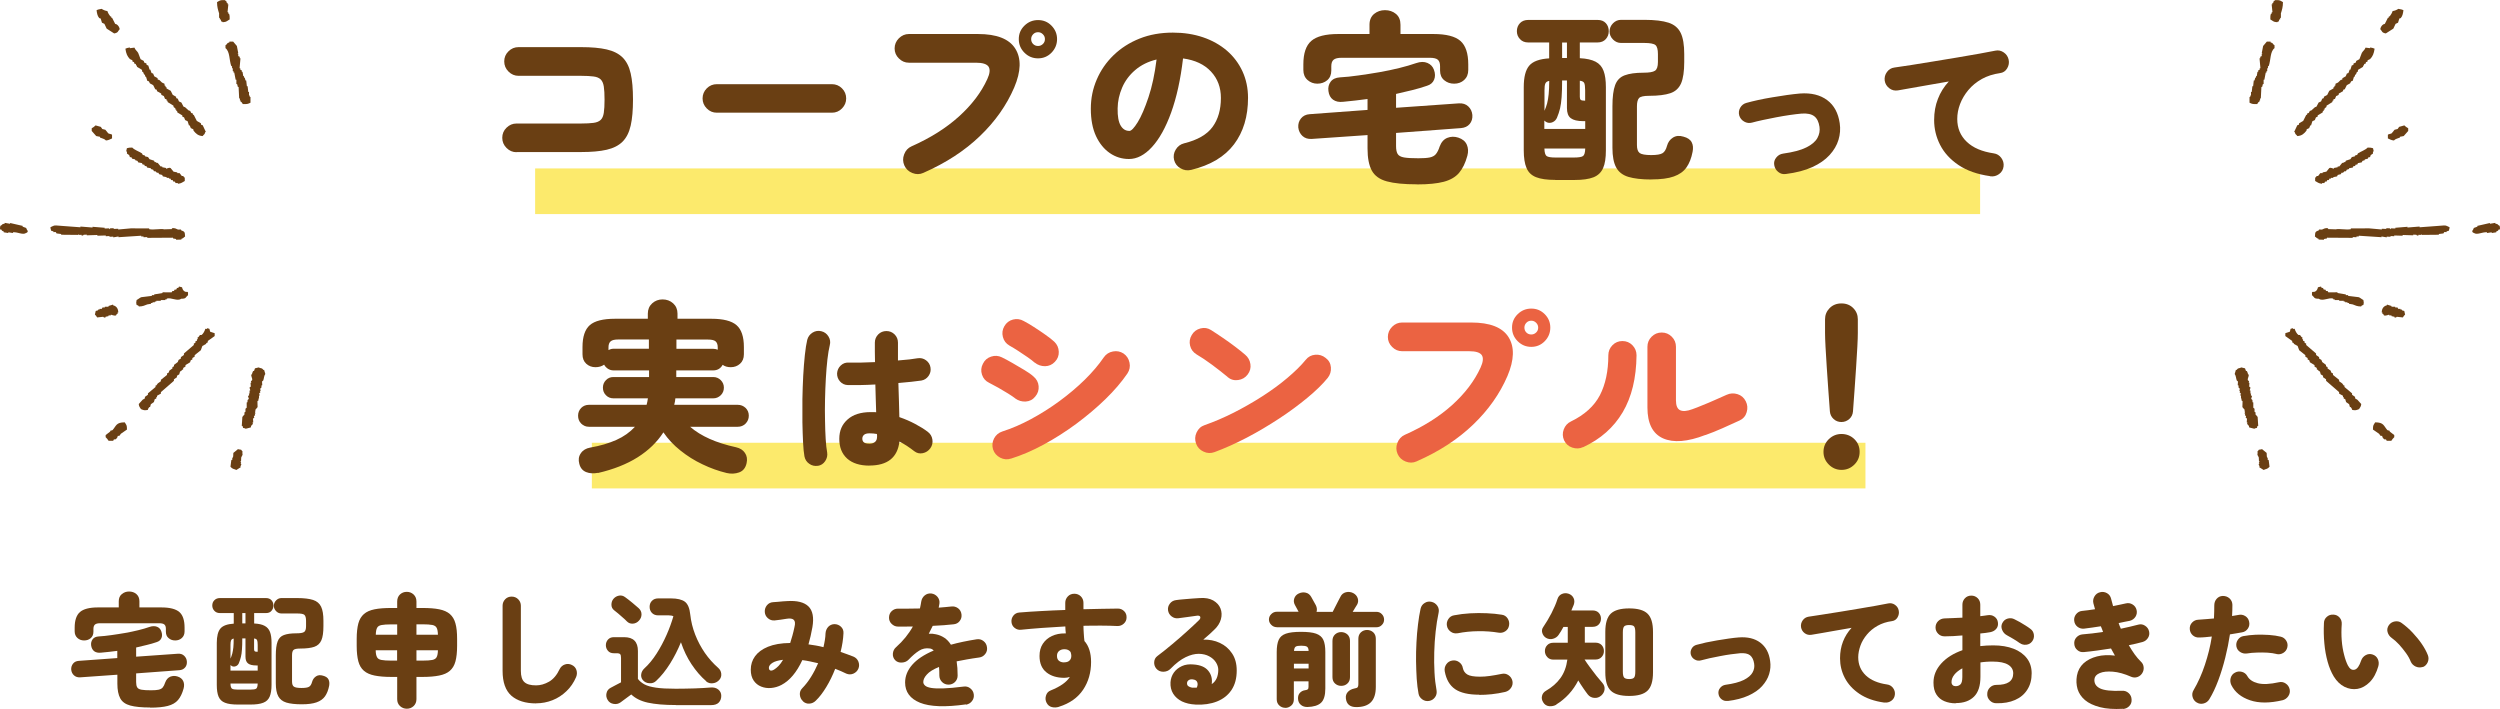 <?xml version="1.0" encoding="UTF-8"?><svg id="_レイヤー_2" xmlns="http://www.w3.org/2000/svg" viewBox="0 0 305.02 86.5"><defs><style>.cls-1{fill:#eb6342;}.cls-1,.cls-2,.cls-3,.cls-4{stroke-width:0px;}.cls-2{fill:#fcea6c;}.cls-3,.cls-4{fill:#6a3f13;}.cls-4{fill-rule:evenodd;}</style></defs><g id="_レイヤー_1-2"><path class="cls-4" d="M.56,27.29c-.39.04-.22.14-.52.27-.03.19-.08.34.01.45.06.01.12.02.18.03,0,.03-.01.06-.02.09.09.04.17.09.26.13,0,.03-.01.06-.02.08.18.03.36.06.55.09,0-.03.01-.06.02-.09.18.03.37.06.55.09,0-.03.01-.06.02-.09.59-.05,1.18.36,1.58.09.17-.07.14-.03.23-.23-.09-.1-.16-.26-.21-.39-.15-.05-.29-.11-.44-.16,0-.03.01-.06.02-.09-.51-.12-1.02-.23-1.53-.35,0,.03-.01.06-.02.09-.21-.04-.42-.07-.64-.11,0,.03-.01.06-.02.09Z"/><path class="cls-4" d="M6.13,27.72c.04.15.07.29.11.43.09.03.19.05.28.08,0,.03,0,.06,0,.09.09,0,.19,0,.28-.01.03.06.07.12.1.17.19.02.37.05.56.07,0,.03,0,.06,0,.09.68,0,1.36.01,2.03.02.13-.03-.04-.09.09-.09,0,.03,0,.06,0,.09.12,0,.25,0,.37-.01,0,.03,0,.06,0,.09.19.04.27-.1.27-.1.12,0,.25,0,.37-.01,0,.03,0,.06,0,.08.43-.01.86-.03,1.29-.04,0,.03,0,.06,0,.09.34-.01.68-.02,1.02-.03,0,.03,0,.06,0,.09.15,0,.31-.01.46-.02,0,.03,0,.06,0,.09.15,0,.31-.01.46-.02,0,.03,0,.06,0,.09.22-.04.43-.08.64-.11,0,.03,0,.06,0,.09.92-.06,1.84-.12,2.77-.18,0,.03,0,.06,0,.09.09,0,.18,0,.28,0,0,.03,0,.06,0,.09.15,0,.31-.01.46-.01,0,.03,0,.06,0,.09,1.05,0,2.09-.01,3.14-.02,0,.03,0,.06,0,.09.12.02.25.05.37.07,0,.03,0,.06,0,.09.22,0,.43-.02.65-.02,0-.03,0-.06,0-.09.26-.07.26-.17.45-.28-.03-.61-.05-.58-.49-.77,0-.03,0-.06,0-.09-.12,0-.25,0-.37.01-.18-.06-.4-.25-.75-.15,0,.03,0,.06,0,.09-.31.01-.61.02-.92.03-.48-.11-1.31.1-1.85-.02,0-.03,0-.06,0-.09-.74,0-1.48,0-2.22-.01-.52.05-1.04.09-1.56.14,0-.03,0-.06,0-.09-.18,0-.37.01-.55.02,0-.03,0-.06,0-.09-.16,0-.31.01-.46.02,0,.03,0,.06,0,.09-.03,0-.06,0-.09,0,0-.03,0-.06,0-.09-.18,0-.37.01-.55.02,0-.03,0-.06,0-.09-.49-.04-.99-.08-1.48-.12,0,.03,0,.06,0,.09-.49-.04-.99-.08-1.48-.12,0,.03,0,.06,0,.09-.8-.06-1.61-.12-2.41-.18-.34-.02-.77-.1-.92.03-.22.06-.2.1-.36.19Z"/><path class="cls-4" d="M13.25,37.42c-.15,0-.31,0-.46,0,0,.03,0,.06,0,.09-.09,0-.18,0-.28,0-.03.06-.06.12-.09.17-.09,0-.18,0-.28,0,0,.03,0,.06,0,.09-.06,0-.12,0-.18,0,0,.03,0,.06,0,.09-.09.03-.19.05-.28.08-.03.15-.06.29-.1.44.11.09.21.23.27.35.25-.03.49-.05.74-.08,0,0,.09.14.28.09,0-.03,0-.06,0-.09.12-.03.25-.06.37-.08,0-.03,0-.06,0-.09.09,0,.18,0,.28,0,0-.03,0-.06,0-.09.05,0,.45.18.64.09.03-.06.06-.12.09-.17.03,0,.06,0,.09,0,0-.06,0-.12,0-.18.03,0,.06,0,.09,0,0-.49-.24-.79-.63-.88,0-.03,0-.06,0-.09-.19.06-.37.11-.56.17,0,.03,0,.06,0,.09Z"/><path class="cls-4" d="M21.59,35.15c-.03.06-.06.12-.09.18-.06,0-.12,0-.19,0-.03.06-.06.12-.09.17-.06,0-.12,0-.18,0-.03.06-.06.12-.1.17-.37,0-.74,0-1.11-.01,0,.03,0,.06,0,.09-.34.05-.68.11-1.02.17,0,.03,0,.06,0,.09-.09,0-.19,0-.28,0,0,.03,0,.06,0,.09-.43.05-.86.1-1.3.16-.18.07-.38.26-.56.34-.06.33-.07.28,0,.61.22.06.17.03.28.18.49,0,.7-.13,1.02-.25.15-.03.31-.05.46-.08,0-.03,0-.06,0-.09.06,0,.12,0,.18,0,0-.03,0-.06,0-.09.09,0,.19,0,.28,0,0-.03,0-.06,0-.09.06,0,.12,0,.18,0,0-.03,0-.06,0-.09.18,0,.37,0,.55,0,0-.03,0-.06,0-.09.19,0,.37,0,.55,0,0-.03,0-.06,0-.09.06,0,.12,0,.18,0,0-.03,0-.06,0-.09.53-.17,1.3.37,1.75.02.66,0,.5-.17.84-.43,0-.12,0-.23,0-.35-.07-.12-.22-.02-.37-.09-.21-.11-.3-.27-.36-.53-.12-.03-.24-.06-.37-.09-.03.06-.06.12-.09.17-.06,0-.12,0-.19,0Z"/><path class="cls-4" d="M11.19,15.63c0,.12,0,.23,0,.35.18.21.37.41.55.62.15.03.31.06.46.09,0,.03,0,.06,0,.09.28.13.55.15.73.36.36-.03.48-.15.74-.25,0-.15,0-.29,0-.44-.05-.1-.36-.11-.46-.18-.12-.15-.24-.3-.36-.44-.12-.03-.24-.06-.37-.09-.06-.09-.12-.18-.18-.26-.21-.06-.43-.12-.64-.18-.09.11-.33.28-.47.35Z"/><path class="cls-4" d="M15.4,18.48s.06,0,.09,0c0,.09,0,.17,0,.26.09.06.18.12.27.18.03.09.06.17.09.26.06,0,.12,0,.18,0,.03.06.06.12.09.18.12.03.25.06.37.09,0,.03,0,.06,0,.09.09.03.18.06.28.09.03.06.06.12.09.18.15.03.31.06.46.09.03.06.06.12.09.18.06,0,.12,0,.18,0,.03.06.06.12.09.18.06,0,.12,0,.18,0,.03.06.06.12.09.18.15.03.31.06.46.09,0,.03,0,.06,0,.09.09.03.18.06.28.09.03.06.06.12.09.18.06,0,.12,0,.18,0l.18.18c.06,0,.12,0,.18,0,.03.06.06.12.09.18.12.03.25.06.37.09.03.06.06.12.09.18.15.03.31.06.46.09,0,.03,0,.06,0,.09.09,0,.18,0,.28,0,0,.03,0,.06,0,.09.06,0,.12,0,.18,0,.03.06.06.12.09.18.06,0,.12,0,.18,0,.03.06.06.12.09.18.06,0,.12,0,.18,0,.03.06.06.12.09.18.09,0,.19,0,.28,0,0,.03,0,.06,0,.09.44-.04.55-.19.84-.34,0-.14,0-.29,0-.44-.03,0-.06,0-.09,0-.03-.06-.06-.12-.09-.17-.06,0-.12,0-.18,0-.09-.12-.18-.24-.27-.35-.09,0-.18,0-.28,0,0-.03,0-.06,0-.09-.15-.03-.31-.06-.46-.09-.12-.15-.24-.3-.36-.44-.21-.1-.46.09-.56.08,0-.03,0-.06,0-.09-.15-.03-.31-.06-.46-.09,0-.03,0-.06,0-.09-.06,0-.12,0-.19,0-.12-.15-.24-.29-.36-.44-.06,0-.12,0-.18,0,0-.03,0-.06,0-.09-.06,0-.12,0-.18,0-.03-.06-.06-.12-.09-.18-.18-.06-.37-.12-.55-.18-.06-.09-.12-.17-.18-.26-.12-.03-.24-.06-.37-.09,0-.03,0-.06,0-.09-.09-.03-.18-.06-.28-.09-.03-.06-.06-.12-.09-.18-.37-.24-.91-.41-1.19-.71-.29,0-.47.02-.65.08-.03.15-.07.29-.1.44Z"/><path class="cls-4" d="M12.09,2.2c.06.02.13.04.19.06.06.17.11.34.16.51.1.05.2.09.3.14.09.19.18.39.27.58.31.2.61.39.92.59.52-.09.43-.27.68-.53-.08-.3-.17-.42-.36-.57-.06-.02-.13-.04-.2-.07-.13-.25-.25-.5-.38-.75-.03,0-.06,0-.09.01,0-.06-.01-.12-.02-.17-.03,0-.06,0-.09.01-.16-.21-.28-.39-.37-.66-.21-.02-.55-.15-.69-.27-.28.04-.47.08-.63.17.06.42.11.69.31.93Z"/><path class="cls-4" d="M15.3,5.95c.09.6.23.93.55,1.26.1.05.2.09.3.14,0,.06.02.11.02.17.06.02.13.04.19.06,0,.06.02.12.02.17.06.02.13.04.19.06,0,.06.02.12.03.18.03,0,.06,0,.09-.01,0,.06.02.12.02.17.2.12.41.24.61.37.01.09.02.17.04.26.03,0,.06,0,.09-.01.05.11.09.23.14.34.03,0,.06,0,.09-.01.01.09.02.17.04.26.03,0,.06,0,.09-.01.05.17.11.34.16.51.06.02.13.04.19.06.04.08.08.17.13.25.13.07.27.15.4.22.08.17.17.33.25.5.07.02.13.04.19.06,0,.06.02.12.02.17.17.1.34.19.51.29,0,.06.02.12.03.17.1.05.2.09.3.14.05.11.09.22.14.34.06.02.13.04.19.06,0,.06.01.12.02.17.03,0,.06,0,.09-.01,0,.06.02.11.02.17.24.15.47.29.71.44,0,.06.02.12.02.17l.21.15c0,.06.02.11.02.17.03,0,.06,0,.09-.01,0,.06.01.12.02.18.03,0,.06,0,.09-.01,0,.06.02.12.02.17.2.12.41.25.61.37,0,.06.01.11.02.17.06.02.13.04.19.06.05.11.09.22.14.34.1.05.2.09.3.14.05.17.11.34.16.51.03,0,.06,0,.09-.01.05.11.09.23.14.34.1.05.2.09.3.14,0,.06.02.12.03.17.29.36.55.62,1.11.66.13-.2.27-.18.31-.48.03,0,.06,0,.09-.01-.13-.28-.26-.56-.39-.83-.07-.02-.13-.04-.2-.07,0-.06-.01-.11-.02-.17-.17-.1-.34-.19-.5-.29-.13-.25-.25-.5-.38-.75-.03,0-.06,0-.09.01,0-.06-.02-.12-.02-.17-.06-.02-.13-.04-.19-.06-.04-.08-.09-.17-.13-.25-.07-.02-.13-.04-.19-.06-.14-.13-.28-.26-.43-.39-.06-.02-.13-.04-.19-.07-.09-.17-.17-.33-.26-.5-.1-.05-.2-.09-.3-.14-.05-.11-.09-.22-.14-.33-.07-.02-.13-.04-.19-.07,0-.06-.02-.11-.02-.17-.14-.07-.27-.15-.4-.22-.09-.17-.17-.33-.25-.5-.17-.1-.34-.19-.51-.29,0-.06-.02-.11-.02-.17-.03,0-.06,0-.09.01,0-.06-.02-.11-.02-.17-.03,0-.06,0-.09.01-.01-.09-.02-.17-.04-.26-.1-.05-.2-.09-.3-.14-.11-.1-.21-.21-.32-.31-.07-.02-.13-.04-.2-.06,0-.06-.02-.12-.02-.17-.13-.07-.27-.14-.4-.22-.05-.11-.09-.22-.14-.34-.06-.02-.13-.04-.19-.06-.05-.14-.1-.28-.15-.42-.03,0-.06,0-.09.01-.05-.17-.11-.34-.16-.51-.07-.02-.13-.04-.2-.07,0-.06-.01-.12-.02-.17-.1-.05-.2-.09-.3-.14,0-.06-.02-.12-.02-.17-.13-.07-.27-.14-.4-.22-.1-.25-.19-.51-.29-.76-.13-.24-.35-.35-.46-.65-.18.02-.37.05-.55.07,0-.03,0-.06-.01-.09-.26.04-.39.08-.54.15Z"/><path class="cls-4" d="M13.73,52.48c-.09.03-.19.06-.28.08,0,.03,0,.06,0,.09-.19.14-.37.29-.56.43,0,.09,0,.17,0,.26.11.09.29.32.36.44.19,0,.37,0,.56,0,.03-.06.06-.12.09-.17.06,0,.12,0,.19,0l.19-.17c.03-.09.06-.17.1-.26.06,0,.12,0,.18,0,.06-.09.13-.17.19-.26.25-.17.5-.34.74-.51,0-.59-.07-.53-.27-.88-1.06,0-1.02.41-1.49.95Z"/><path class="cls-4" d="M25.06,40.09c-.07.27-.27.65-.47.78-.06,0-.12,0-.19,0-.06.09-.12.17-.19.26-.03,0-.06,0-.09,0,0,.09,0,.17,0,.26-.03,0-.06,0-.09,0,0,.06,0,.12,0,.18-.06.03-.12.06-.19.08,0,.06,0,.12,0,.18-.06.03-.12.06-.19.08,0,.06,0,.12,0,.18-.4.35-.81.69-1.21,1.04,0,.06,0,.12,0,.18-.12.08-.25.17-.37.26,0,.06,0,.12,0,.17-.09.06-.19.11-.28.17-.03.09-.06.17-.1.26-.15.11-.31.23-.46.35,0,.06,0,.12,0,.17-.06.03-.12.06-.19.09,0,.06,0,.12,0,.17-.12.09-.25.17-.37.26-.03.09-.06.17-.1.26-.06.03-.12.06-.19.09,0,.06,0,.12,0,.18-.25.2-.5.4-.75.6,0,.06,0,.12,0,.17-.12.09-.25.17-.37.26-.06.09-.13.17-.19.26-.03,0-.06,0-.09,0,0,.06,0,.12,0,.18-.31.26-.62.52-.93.78,0,.06,0,.12,0,.17-.12.09-.25.17-.37.26,0,.06,0,.12,0,.18-.09.06-.19.11-.28.17-.16.17-.31.35-.47.52.03.34.14.39.27.62.37.15.42.17.83.1.06-.19.08-.22.19-.35.03,0,.06,0,.09,0,.03-.12.06-.23.1-.35.12-.09.25-.17.37-.26.03-.12.06-.23.1-.35.06-.03.12-.06.19-.08,0-.06,0-.12,0-.17.03,0,.06,0,.09,0,0-.06,0-.12,0-.17.16-.09.31-.17.47-.26,0-.06,0-.12,0-.18.53-.46,1.06-.92,1.59-1.38,0-.06,0-.12,0-.18.12-.08.25-.17.37-.26,0-.06,0-.12,0-.18.09-.06.19-.11.28-.17.03-.12.06-.23.1-.35.06-.03.12-.06.19-.08,0-.03,0-.06,0-.09.06-.03.12-.06.19-.08,0-.06,0-.12,0-.18.09-.06.19-.12.28-.17,0-.06,0-.12,0-.18.19-.11.37-.23.56-.34.03-.09.06-.17.09-.26.06-.03.13-.06.19-.08,0-.06,0-.12,0-.18.09-.06.19-.12.28-.17,0-.06,0-.12,0-.18.25-.2.5-.4.75-.6.07-.17.13-.35.19-.52.16-.09.31-.17.47-.26,0-.03,0-.06,0-.09.06-.03.12-.06.19-.09,0-.06,0-.12,0-.17.28-.2.56-.4.84-.6,0-.12,0-.23,0-.35-.18-.06-.37-.12-.55-.18-.03-.12-.06-.23-.09-.35-.09-.03-.18-.06-.28-.09,0,.03,0,.06,0,.09-.06,0-.12,0-.19,0Z"/><path class="cls-4" d="M26.73,1.66c0,.17,0,.35,0,.52.03,0,.06,0,.09,0,0,.06,0,.12,0,.18.03,0,.06,0,.09,0,.03.09.06.18.09.26.18.05.08-.01.18.09.5-.02.53-.18.84-.34,0-.29.01-.5-.08-.7-.03,0-.06,0-.09,0,0-.06,0-.12,0-.18-.03,0-.06,0-.09,0,.04-.32.07-.64.1-.96-.03,0-.06,0-.09,0,0-.06,0-.11,0-.17-.03,0-.06,0-.09,0-.03-.09-.06-.18-.09-.26-.18-.05-.08.01-.18-.09-.63-.01-.57.06-.93.25,0,.59.12.95.26,1.4Z"/><path class="cls-4" d="M27.51,5.52c0,.12,0,.24,0,.35.56.44.44,1.46.71,2.2.03,0,.06,0,.09,0,0,.09,0,.18,0,.26.03,0,.06,0,.09,0,0,.12,0,.23,0,.35.03,0,.06,0,.09,0,0,.06,0,.12,0,.17.03,0,.06,0,.09,0,.06.29.12.58.17.88.03,0,.06,0,.09,0,0,.18,0,.35,0,.53.03,0,.06,0,.09,0,.03.12.06.24.09.35.03,0,.06,0,.09,0,.02.47.05.94.07,1.4.03,0,.06,0,.09,0,0,.09,0,.18,0,.26.03,0,.06,0,.09,0,0,.06,0,.11,0,.17.03,0,.06,0,.09,0,.06.09.12.18.18.26.52.01.62-.01.93-.17,0-.23,0-.47,0-.7-.03,0-.06,0-.09,0,0-.06,0-.12,0-.17-.03,0-.06,0-.09,0,0-.15,0-.29,0-.44-.03,0-.06,0-.09,0-.03-.24-.06-.47-.08-.7-.03,0-.06,0-.09,0-.03-.23-.06-.47-.08-.7-.03,0-.06,0-.09,0-.03-.12-.06-.23-.09-.35-.03,0-.06,0-.09,0,0-.06,0-.12,0-.18-.03,0-.06,0-.09,0-.03-.18-.06-.35-.09-.53-.03,0-.06,0-.09,0,0-.06,0-.12,0-.17-.06-.03-.12-.06-.18-.09,0-.06,0-.12,0-.17-.03,0-.06,0-.09,0,.04-.41.07-.82.11-1.22-.03,0-.06,0-.09,0,0-.06,0-.12,0-.18-.06-.03-.12-.06-.18-.09,0-.09,0-.17,0-.26-.03,0-.06,0-.09,0l.09-.09c-.06-.29-.12-.58-.17-.88-.15-.18-.3-.35-.45-.53-.15,0-.31,0-.46,0,0,.03,0,.06,0,.09-.38.1-.19.18-.46.34Z"/><path class="cls-4" d="M28.45,55.69c-.04.1-.08.19-.13.29.02.02.03.05.05.07-.05.03-.1.07-.15.1-.03.27-.07.54-.1.8.27.31.44.25.72.39.18-.12.36-.23.54-.34-.02-.02-.03-.05-.05-.07.04-.1.08-.19.12-.29-.03-.05-.07-.1-.1-.14.03-.02.05-.03.08-.05-.03-.05-.07-.1-.1-.14.03-.02.05-.03.08-.05,0-.15.01-.29.02-.44.1-.28.25-.28.12-.61.03-.02.05-.03.08-.05-.07-.1-.14-.19-.21-.29-.09,0-.39-.07-.39-.07-.19.16-.37.31-.56.46,0,.15-.02.29-.02.44Z"/><path class="cls-4" d="M31.02,45.24c-.06.02-.12.03-.18.05,0,.03.02.06.02.08-.18.27-.04,0-.11.3-.03,0-.06.01-.09.02-.04.27.17.48.1.7-.05.04-.1.09-.15.13.02.06.03.11.05.17-.03,0-.06.02-.09.02,0,.15.02.3.03.45-.05.04-.1.09-.16.13.03.11.07.22.1.34-.03,0-.06.02-.09.02,0,.12,0,.24,0,.36-.03,0-.06.01-.09.02.02.06.03.11.05.17-.05.04-.1.09-.15.13.03.11.06.23.1.34-.05.04-.1.08-.15.13,0,.09-.01.19-.02.28-.03,0-.06.01-.09.02,0,.21,0,.42,0,.64-.05.04-.1.09-.15.13,0,.12,0,.24,0,.36-.05.04-.1.09-.15.13.02.06.03.11.05.17-.09.12-.19.23-.28.34-.02.37-.05.74-.07,1.11.03,0,.06-.02.09-.02.02.08.05.17.07.25.13.02.21.03.32.1.21-.05.42-.11.62-.16.01-.06.03-.13.04-.19.07-.08.15-.16.22-.24-.02-.05-.03-.11-.05-.17.03,0,.06-.01.09-.02-.01-.15-.02-.3-.03-.45.05-.04.1-.09.16-.13-.02-.06-.03-.11-.05-.17.05-.04.1-.09.15-.13-.02-.06-.03-.11-.05-.17.03,0,.06-.01.09-.02-.02-.08-.05-.17-.07-.25.03,0,.06-.02.09-.02-.02-.06-.03-.11-.05-.17.1-.12.19-.23.29-.35,0-.24-.01-.48-.02-.72.05-.04.1-.09.15-.13-.02-.06-.03-.11-.05-.17.03,0,.06-.01.09-.02,0-.12,0-.24,0-.36.03,0,.06-.02.09-.02-.03-.08-.05-.17-.07-.25.05-.04.1-.09.15-.13-.02-.06-.03-.12-.05-.17.03,0,.06-.02.09-.02-.02-.09-.05-.17-.07-.25.05-.04.1-.09.15-.13,0-.09.01-.18.02-.28.03,0,.06-.01.09-.02-.01-.15-.02-.3-.03-.45.05-.04.1-.09.15-.13.1-.29.08-.55.25-.79-.05-.17-.1-.34-.15-.51-.03,0-.06.02-.09.02-.2-.31-.3-.15-.57-.31-.15.04-.3.08-.45.11-.04.1-.07.2-.11.3Z"/><path class="cls-4" d="M304.46,27.29c.39.04.22.14.52.27.03.19.08.34-.01.45-.06.01-.12.02-.18.03,0,.03.01.06.02.09-.09.04-.17.09-.26.13,0,.03.01.06.02.08-.18.03-.36.06-.55.09,0-.03-.01-.06-.02-.09-.18.03-.37.06-.55.09,0-.03-.01-.06-.02-.09-.59-.05-1.18.36-1.58.09-.17-.07-.14-.03-.23-.23.09-.1.16-.26.21-.39.15-.05.29-.11.44-.16,0-.03-.01-.06-.02-.09.51-.12,1.02-.23,1.53-.35,0,.03.01.06.02.09.21-.04.42-.07.64-.11,0,.03.01.06.02.09Z"/><path class="cls-4" d="M298.89,27.72c-.04.15-.07.29-.11.43-.09.03-.19.05-.28.08,0,.03,0,.06,0,.09-.09,0-.19,0-.28-.01-.03.06-.07.12-.1.17-.19.02-.37.05-.56.07,0,.03,0,.06,0,.09-.68,0-1.36.01-2.03.02-.13-.03.04-.09-.09-.09,0,.03,0,.06,0,.09-.12,0-.25,0-.37-.01,0,.03,0,.06,0,.09-.19.04-.27-.1-.27-.1-.12,0-.25,0-.37-.01,0,.03,0,.06,0,.08-.43-.01-.86-.03-1.29-.04,0,.03,0,.06,0,.09-.34-.01-.68-.02-1.02-.03,0,.03,0,.06,0,.09-.15,0-.31-.01-.46-.02,0,.03,0,.06,0,.09-.15,0-.31-.01-.46-.02,0,.03,0,.06,0,.09-.22-.04-.43-.08-.64-.11,0,.03,0,.06,0,.09-.92-.06-1.84-.12-2.77-.18,0,.03,0,.06,0,.09-.09,0-.18,0-.28,0,0,.03,0,.06,0,.09-.15,0-.31-.01-.46-.01,0,.03,0,.06,0,.09-1.05,0-2.09-.01-3.14-.02,0,.03,0,.06,0,.09-.12.02-.25.05-.37.07,0,.03,0,.06,0,.09-.22,0-.43-.02-.65-.02,0-.03,0-.06,0-.09-.26-.07-.26-.17-.45-.28.03-.61.05-.58.49-.77,0-.03,0-.06,0-.09.12,0,.25,0,.37.01.18-.06.4-.25.75-.15,0,.03,0,.06,0,.09.31.01.61.02.92.03.48-.11,1.31.1,1.85-.02,0-.03,0-.06,0-.09.74,0,1.48,0,2.22-.01.52.05,1.04.09,1.56.14,0-.03,0-.06,0-.09.18,0,.37.01.55.02,0-.03,0-.06,0-.09.16,0,.31.01.46.02,0,.03,0,.06,0,.09.03,0,.06,0,.09,0,0-.03,0-.06,0-.09.18,0,.37.01.55.02,0-.03,0-.06,0-.09.49-.04.99-.08,1.48-.12,0,.03,0,.06,0,.09.49-.04.99-.08,1.48-.12,0,.03,0,.06,0,.09.8-.06,1.61-.12,2.41-.18.34-.02.77-.1.92.03.22.06.2.1.36.19Z"/><path class="cls-4" d="M291.77,37.42c.15,0,.31,0,.46,0,0,.03,0,.06,0,.09.09,0,.18,0,.28,0,.03.06.06.12.09.17.09,0,.18,0,.28,0,0,.03,0,.06,0,.09.06,0,.12,0,.18,0,0,.03,0,.06,0,.09.09.03.19.05.28.08.03.15.06.29.1.44-.11.09-.21.23-.27.35-.25-.03-.49-.05-.74-.08,0,0-.09.14-.28.09,0-.03,0-.06,0-.09-.12-.03-.25-.06-.37-.08,0-.03,0-.06,0-.09-.09,0-.18,0-.28,0,0-.03,0-.06,0-.09-.05,0-.45.18-.64.09-.03-.06-.06-.12-.09-.17-.03,0-.06,0-.09,0,0-.06,0-.12,0-.18-.03,0-.06,0-.09,0,0-.49.24-.79.63-.88,0-.03,0-.06,0-.09.19.06.37.11.56.17,0,.03,0,.06,0,.09Z"/><path class="cls-4" d="M283.43,35.15c.03.06.06.12.09.18.06,0,.12,0,.19,0,.03.06.06.12.09.17.06,0,.12,0,.18,0,.03.06.06.12.1.17.37,0,.74,0,1.11-.01,0,.03,0,.06,0,.09.34.05.68.11,1.02.17,0,.03,0,.06,0,.09.09,0,.19,0,.28,0,0,.03,0,.06,0,.09.43.05.86.1,1.3.16.18.07.38.26.56.34.06.33.07.28,0,.61-.22.06-.17.03-.28.18-.49,0-.7-.13-1.02-.25-.15-.03-.31-.05-.46-.08,0-.03,0-.06,0-.09-.06,0-.12,0-.18,0,0-.03,0-.06,0-.09-.09,0-.19,0-.28,0,0-.03,0-.06,0-.09-.06,0-.12,0-.18,0,0-.03,0-.06,0-.09-.18,0-.37,0-.55,0,0-.03,0-.06,0-.09-.19,0-.37,0-.55,0,0-.03,0-.06,0-.09-.06,0-.12,0-.18,0,0-.03,0-.06,0-.09-.53-.17-1.3.37-1.75.02-.66,0-.5-.17-.84-.43,0-.12,0-.23,0-.35.07-.12.22-.02.37-.09.21-.11.3-.27.36-.53.12-.03.24-.06.37-.09.03.06.06.12.09.17.06,0,.12,0,.19,0Z"/><path class="cls-4" d="M293.82,15.63c0,.12,0,.23,0,.35-.18.21-.37.41-.55.62-.15.03-.31.06-.46.09,0,.03,0,.06,0,.09-.28.13-.55.15-.73.36-.36-.03-.48-.15-.74-.25,0-.15,0-.29,0-.44.05-.1.36-.11.46-.18.12-.15.24-.3.36-.44.12-.03.24-.06.37-.09.06-.09.12-.18.18-.26.21-.06.43-.12.64-.18.09.11.33.28.47.35Z"/><path class="cls-4" d="M289.61,18.48s-.06,0-.09,0c0,.09,0,.17,0,.26-.09.06-.18.12-.27.18-.03.09-.06.17-.09.26-.06,0-.12,0-.18,0-.03.06-.06.12-.09.18-.12.03-.25.06-.37.09,0,.03,0,.06,0,.09-.09.03-.18.06-.28.09-.03.06-.06.12-.09.18-.15.03-.31.06-.46.09-.03.06-.06.12-.09.18-.06,0-.12,0-.18,0-.03.06-.06.12-.09.18-.06,0-.12,0-.18,0-.03.06-.06.12-.09.18-.15.03-.31.06-.46.09,0,.03,0,.06,0,.09-.09.03-.18.06-.28.09-.03.06-.06.12-.09.18-.06,0-.12,0-.18,0l-.18.18c-.06,0-.12,0-.18,0-.03.06-.06.12-.09.18-.12.03-.25.06-.37.09-.03.06-.06.12-.09.18-.15.03-.31.06-.46.09,0,.03,0,.06,0,.09-.09,0-.18,0-.28,0,0,.03,0,.06,0,.09-.06,0-.12,0-.18,0-.03.06-.06.12-.09.18-.06,0-.12,0-.18,0-.03.06-.06.12-.09.18-.06,0-.12,0-.18,0-.03.06-.06.12-.09.18-.09,0-.19,0-.28,0,0,.03,0,.06,0,.09-.44-.04-.55-.19-.84-.34,0-.14,0-.29,0-.44.03,0,.06,0,.09,0,.03-.06.06-.12.09-.17.06,0,.12,0,.18,0,.09-.12.18-.24.27-.35.09,0,.18,0,.28,0,0-.03,0-.06,0-.09.15-.03.31-.06.46-.09.12-.15.24-.3.36-.44.21-.1.46.09.56.08,0-.03,0-.06,0-.09.15-.03.31-.06.46-.09,0-.03,0-.06,0-.09.06,0,.12,0,.19,0,.12-.15.24-.29.36-.44.06,0,.12,0,.18,0,0-.03,0-.06,0-.09.06,0,.12,0,.18,0,.03-.06.06-.12.09-.18.18-.06.37-.12.55-.18.06-.09.12-.17.18-.26.12-.03.24-.06.37-.09,0-.03,0-.06,0-.09.09-.03.18-.06.28-.09.03-.06.06-.12.09-.18.37-.24.91-.41,1.19-.71.29,0,.47.02.65.08.03.15.07.29.1.44Z"/><path class="cls-4" d="M292.93,2.2c-.06.02-.13.04-.19.06-.06.17-.11.34-.16.51-.1.05-.2.09-.3.14-.09.19-.18.39-.27.58-.31.2-.61.39-.92.59-.52-.09-.43-.27-.68-.53.08-.3.17-.42.36-.57.06-.02.13-.04.2-.07.13-.25.25-.5.38-.75.03,0,.06,0,.09.01,0-.06.01-.12.02-.17.03,0,.06,0,.09.01.16-.21.28-.39.37-.66.21-.02.55-.15.69-.27.28.04.47.08.63.17-.06.42-.11.69-.31.93Z"/><path class="cls-4" d="M289.72,5.95c-.09.6-.23.93-.55,1.26-.1.05-.2.09-.3.14,0,.06-.02.11-.02.17-.06.02-.13.04-.19.06,0,.06-.02.12-.02.17-.06.02-.13.04-.19.06,0,.06-.02.12-.03.18-.03,0-.06,0-.09-.01,0,.06-.02.12-.02.17-.2.12-.41.24-.61.37-.01.09-.02.17-.04.26-.03,0-.06,0-.09-.01-.05.11-.09.23-.14.34-.03,0-.06,0-.09-.01-.01.09-.02.17-.04.26-.03,0-.06,0-.09-.01-.05.17-.11.34-.16.51-.06.02-.13.04-.19.06-.04.08-.08.17-.13.25-.13.07-.27.15-.4.22-.08.17-.17.33-.25.5-.07.02-.13.04-.19.06,0,.06-.02.12-.02.17-.17.1-.34.19-.51.29,0,.06-.02.12-.03.17-.1.05-.2.09-.3.14-.05.11-.09.22-.14.34-.06.02-.13.04-.19.06,0,.06-.01.12-.02.17-.03,0-.06,0-.09-.01,0,.06-.02.11-.02.17-.24.15-.47.29-.71.44,0,.06-.02.12-.02.17l-.21.15c0,.06-.02.11-.02.17-.03,0-.06,0-.09-.01,0,.06-.01.12-.02.18-.03,0-.06,0-.09-.01,0,.06-.02.12-.02.17-.2.12-.41.25-.61.37,0,.06-.01.11-.02.17-.06.02-.13.04-.19.06-.05.11-.09.22-.14.34-.1.05-.2.09-.3.14-.05.17-.11.34-.16.51-.03,0-.06,0-.09-.01-.05.11-.09.23-.14.34-.1.05-.2.09-.3.14,0,.06-.02.12-.03.17-.29.36-.55.62-1.11.66-.13-.2-.27-.18-.31-.48-.03,0-.06,0-.09-.01.13-.28.26-.56.39-.83.07-.02.13-.04.2-.07,0-.06.01-.11.02-.17.17-.1.34-.19.5-.29.13-.25.25-.5.38-.75.03,0,.06,0,.09.01,0-.06.02-.12.02-.17.06-.02.13-.04.19-.06.04-.08.09-.17.13-.25.07-.02.13-.04.19-.06.14-.13.28-.26.43-.39.06-.02.13-.04.19-.07.09-.17.17-.33.26-.5.1-.05.2-.09.3-.14.05-.11.09-.22.14-.33.07-.02.13-.04.19-.07,0-.06.02-.11.02-.17.14-.07.27-.15.4-.22.09-.17.17-.33.25-.5.17-.1.34-.19.51-.29,0-.06.02-.11.02-.17.03,0,.06,0,.09.01,0-.06.02-.11.02-.17.03,0,.06,0,.09.01.01-.09.02-.17.04-.26.1-.05.2-.09.3-.14.11-.1.21-.21.32-.31.07-.02.13-.04.2-.06,0-.06.02-.12.02-.17.13-.07.27-.14.4-.22.05-.11.09-.22.14-.34.06-.02.13-.04.19-.06.05-.14.1-.28.15-.42.03,0,.06,0,.09.01.05-.17.11-.34.16-.51.07-.02.13-.04.2-.07,0-.06.01-.12.02-.17.1-.05.2-.09.3-.14,0-.06.02-.12.02-.17.13-.07.27-.14.4-.22.1-.25.19-.51.29-.76.13-.24.35-.35.46-.65.18.02.37.05.55.07,0-.03,0-.06.01-.09.26.04.39.08.54.15Z"/><path class="cls-4" d="M291.28,52.48c.09.03.19.06.28.08,0,.03,0,.06,0,.09.19.14.37.29.56.43,0,.09,0,.17,0,.26-.11.09-.29.32-.36.44-.19,0-.37,0-.56,0-.03-.06-.06-.12-.09-.17-.06,0-.12,0-.19,0l-.19-.17c-.03-.09-.06-.17-.1-.26-.06,0-.12,0-.18,0-.06-.09-.13-.17-.19-.26-.25-.17-.5-.34-.74-.51,0-.59.07-.53.27-.88,1.06,0,1.02.41,1.49.95Z"/><path class="cls-4" d="M279.96,40.09c.07.27.27.65.47.78.06,0,.12,0,.19,0,.06.09.12.17.19.26.03,0,.06,0,.09,0,0,.09,0,.17,0,.26.03,0,.06,0,.09,0,0,.06,0,.12,0,.18.06.03.12.06.19.08,0,.06,0,.12,0,.18.06.03.12.06.19.08,0,.06,0,.12,0,.18.4.35.81.69,1.21,1.04,0,.06,0,.12,0,.18.12.08.25.17.37.26,0,.06,0,.12,0,.17.09.06.19.11.28.17.03.09.06.17.1.26.15.11.31.23.46.35,0,.06,0,.12,0,.17.06.03.12.06.19.09,0,.06,0,.12,0,.17.12.09.25.17.37.26.03.09.06.17.1.26.06.03.12.06.19.09,0,.06,0,.12,0,.18.25.2.5.4.75.6,0,.06,0,.12,0,.17.12.09.25.17.37.26.06.09.13.17.19.26.03,0,.06,0,.09,0,0,.06,0,.12,0,.18.31.26.62.52.93.78,0,.06,0,.12,0,.17.12.09.25.17.37.26,0,.06,0,.12,0,.18.09.06.19.11.28.17.16.17.31.35.47.52-.03.34-.14.39-.27.62-.37.15-.42.17-.83.1-.06-.19-.08-.22-.19-.35-.03,0-.06,0-.09,0-.03-.12-.06-.23-.1-.35-.12-.09-.25-.17-.37-.26-.03-.12-.06-.23-.1-.35-.06-.03-.12-.06-.19-.08,0-.06,0-.12,0-.17-.03,0-.06,0-.09,0,0-.06,0-.12,0-.17-.16-.09-.31-.17-.47-.26,0-.06,0-.12,0-.18-.53-.46-1.06-.92-1.59-1.38,0-.06,0-.12,0-.18-.12-.08-.25-.17-.37-.26,0-.06,0-.12,0-.18-.09-.06-.19-.11-.28-.17-.03-.12-.06-.23-.1-.35-.06-.03-.12-.06-.19-.08,0-.03,0-.06,0-.09-.06-.03-.12-.06-.19-.08,0-.06,0-.12,0-.18-.09-.06-.19-.12-.28-.17,0-.06,0-.12,0-.18-.19-.11-.37-.23-.56-.34-.03-.09-.06-.17-.09-.26-.06-.03-.13-.06-.19-.08,0-.06,0-.12,0-.18-.09-.06-.19-.12-.28-.17,0-.06,0-.12,0-.18-.25-.2-.5-.4-.75-.6-.07-.17-.13-.35-.19-.52-.16-.09-.31-.17-.47-.26,0-.03,0-.06,0-.09-.06-.03-.12-.06-.19-.09,0-.06,0-.12,0-.17-.28-.2-.56-.4-.84-.6,0-.12,0-.23,0-.35.18-.06.37-.12.55-.18.03-.12.06-.23.09-.35.09-.03.18-.06.28-.09,0,.03,0,.06,0,.09.06,0,.12,0,.19,0Z"/><path class="cls-4" d="M278.29,1.66c0,.17,0,.35,0,.52-.03,0-.06,0-.09,0,0,.06,0,.12,0,.18-.03,0-.06,0-.09,0-.03.09-.06.18-.09.26-.18.05-.08-.01-.18.09-.5-.02-.53-.18-.84-.34,0-.29-.01-.5.08-.7.03,0,.06,0,.09,0,0-.06,0-.12,0-.18.03,0,.06,0,.09,0-.04-.32-.07-.64-.1-.96.03,0,.06,0,.09,0,0-.06,0-.11,0-.17.03,0,.06,0,.09,0,.03-.09.06-.18.09-.26.18-.05.08.01.18-.09.63-.01.57.06.93.25,0,.59-.12.95-.26,1.4Z"/><path class="cls-4" d="M277.51,5.52c0,.12,0,.24,0,.35-.56.44-.44,1.46-.71,2.2-.03,0-.06,0-.09,0,0,.09,0,.18,0,.26-.03,0-.06,0-.09,0,0,.12,0,.23,0,.35-.03,0-.06,0-.09,0,0,.06,0,.12,0,.17-.03,0-.06,0-.09,0-.06.29-.12.58-.17.88-.03,0-.06,0-.09,0,0,.18,0,.35,0,.53-.03,0-.06,0-.09,0-.03.12-.06.24-.09.35-.03,0-.06,0-.09,0-.02.47-.05.94-.07,1.4-.03,0-.06,0-.09,0,0,.09,0,.18,0,.26-.03,0-.06,0-.09,0,0,.06,0,.11,0,.17-.03,0-.06,0-.09,0-.06.09-.12.18-.18.26-.52.01-.62-.01-.93-.17,0-.23,0-.47,0-.7.03,0,.06,0,.09,0,0-.06,0-.12,0-.17.03,0,.06,0,.09,0,0-.15,0-.29,0-.44.03,0,.06,0,.09,0,.03-.24.06-.47.08-.7.03,0,.06,0,.09,0,.03-.23.06-.47.08-.7.03,0,.06,0,.09,0,.03-.12.06-.23.09-.35.03,0,.06,0,.09,0,0-.06,0-.12,0-.18.03,0,.06,0,.09,0,.03-.18.06-.35.09-.53.03,0,.06,0,.09,0,0-.06,0-.12,0-.17.06-.03.12-.06.18-.09,0-.06,0-.12,0-.17.03,0,.06,0,.09,0-.04-.41-.07-.82-.11-1.22.03,0,.06,0,.09,0,0-.06,0-.12,0-.18.06-.03.12-.06.18-.09,0-.09,0-.17,0-.26.03,0,.06,0,.09,0l-.09-.09c.06-.29.12-.58.17-.88.15-.18.3-.35.45-.53.15,0,.31,0,.46,0,0,.03,0,.06,0,.09.38.1.19.18.46.34Z"/><path class="cls-4" d="M276.57,55.69c.04.1.08.19.13.29-.02.02-.03.05-.05.07.05.03.1.07.15.1.03.27.07.54.1.8-.27.31-.44.25-.72.39-.18-.12-.36-.23-.54-.34.02-.02.03-.05.05-.07-.04-.1-.08-.19-.12-.29.03-.05.07-.1.1-.14-.03-.02-.05-.03-.08-.05.03-.05.07-.1.1-.14-.03-.02-.05-.03-.08-.05,0-.15-.01-.29-.02-.44-.1-.28-.25-.28-.12-.61-.03-.02-.05-.03-.08-.05.07-.1.14-.19.21-.29.09,0,.39-.07.39-.07.19.16.37.31.56.46,0,.15.02.29.02.44Z"/><path class="cls-4" d="M274,45.24c.06.02.12.03.18.05,0,.03-.02.06-.02.08.18.27.04,0,.11.3.03,0,.06.01.09.02.04.27-.17.48-.1.7.05.04.1.09.15.13-.02.06-.03.11-.05.17.03,0,.06.02.09.02,0,.15-.02.3-.03.45.05.04.1.09.16.13-.03.11-.07.22-.1.34.03,0,.06.02.09.02,0,.12,0,.24,0,.36.03,0,.06.01.09.02-.02.06-.03.11-.05.17.05.04.1.09.15.13-.03.11-.06.23-.1.34.05.04.1.08.15.13,0,.09.01.19.02.28.03,0,.06.01.09.02,0,.21,0,.42,0,.64.05.04.1.09.15.13,0,.12,0,.24,0,.36.05.04.1.09.15.13-.02.06-.03.11-.05.17.09.12.19.23.28.34.02.37.05.74.07,1.11-.03,0-.06-.02-.09-.02-.02.08-.05.17-.07.25-.13.02-.21.03-.32.1-.21-.05-.42-.11-.62-.16-.01-.06-.03-.13-.04-.19-.07-.08-.15-.16-.22-.24.02-.05.03-.11.05-.17-.03,0-.06-.01-.09-.02.01-.15.02-.3.03-.45-.05-.04-.1-.09-.16-.13.02-.06.03-.11.05-.17-.05-.04-.1-.09-.15-.13.02-.06.03-.11.05-.17-.03,0-.06-.01-.09-.02.02-.08.05-.17.07-.25-.03,0-.06-.02-.09-.02.02-.06.03-.11.05-.17-.1-.12-.19-.23-.29-.35,0-.24.01-.48.02-.72-.05-.04-.1-.09-.15-.13.02-.06.03-.11.05-.17-.03,0-.06-.01-.09-.02,0-.12,0-.24,0-.36-.03,0-.06-.02-.09-.02.03-.08.05-.17.07-.25-.05-.04-.1-.09-.15-.13.02-.06.03-.12.05-.17-.03,0-.06-.02-.09-.02.02-.09.05-.17.07-.25-.05-.04-.1-.09-.15-.13,0-.09-.01-.18-.02-.28-.03,0-.06-.01-.09-.02.01-.15.02-.3.03-.45-.05-.04-.1-.09-.15-.13-.1-.29-.08-.55-.25-.79.05-.17.1-.34.15-.51.03,0,.06.02.09.02.2-.31.3-.15.57-.31.15.04.3.08.45.11.04.1.07.2.11.3Z"/><rect class="cls-2" x="72.21" y="54.02" width="155.39" height="5.57"/><rect class="cls-2" x="65.29" y="20.55" width="176.3" height="5.57"/><path class="cls-3" d="M63.02,18.57c-.47,0-.87-.17-1.22-.52s-.52-.76-.52-1.24.17-.89.52-1.23.75-.51,1.22-.51h7.88c.63,0,1.14-.03,1.52-.08s.67-.17.87-.36c.2-.19.32-.48.38-.87.06-.39.09-.92.09-1.6s-.03-1.21-.09-1.6c-.06-.39-.19-.68-.38-.87-.2-.19-.48-.31-.87-.36s-.89-.08-1.52-.08h-7.64c-.46,0-.87-.17-1.22-.52-.35-.35-.52-.76-.52-1.24s.17-.89.52-1.23c.34-.34.75-.51,1.22-.51h7.64c1.26,0,2.3.09,3.12.28.82.19,1.46.51,1.94.98.47.47.8,1.11.99,1.95.19.83.28,1.9.28,3.19s-.09,2.33-.28,3.17c-.19.83-.52,1.49-.99,1.96s-1.12.8-1.94.99c-.82.19-1.86.28-3.12.28h-7.88Z"/><path class="cls-3" d="M87.46,13.75c-.48,0-.89-.17-1.23-.52-.34-.34-.51-.75-.51-1.22s.17-.89.51-1.23.75-.51,1.23-.51h14.04c.48,0,.89.17,1.23.51s.51.75.51,1.23-.17.87-.51,1.22c-.34.35-.75.52-1.23.52h-14.04Z"/><path class="cls-3" d="M112.66,21.09c-.44.2-.88.2-1.34.02-.46-.18-.79-.49-.98-.92s-.21-.89-.03-1.35c.17-.47.48-.8.91-.99,2.3-1.02,4.22-2.23,5.78-3.64s2.71-2.92,3.46-4.56c.32-.69.36-1.2.15-1.52-.22-.32-.73-.48-1.54-.48h-8.18c-.47,0-.87-.17-1.22-.52-.35-.34-.52-.75-.52-1.22s.17-.89.52-1.24c.35-.34.75-.52,1.22-.52h8.43c2.28,0,3.8.59,4.55,1.78.75,1.19.71,2.77-.13,4.75-.93,2.16-2.32,4.14-4.18,5.92-1.86,1.79-4.15,3.28-6.88,4.48ZM126.65,7.12c-.65,0-1.2-.23-1.66-.69-.46-.46-.69-1.01-.69-1.66s.23-1.19.69-1.64,1.01-.68,1.66-.68,1.19.22,1.64.68.68,1,.68,1.64-.23,1.2-.68,1.66c-.45.46-1,.69-1.64.69ZM126.65,5.61c.23,0,.42-.08.59-.24.17-.16.25-.36.25-.6,0-.23-.08-.42-.25-.59-.17-.17-.36-.25-.59-.25-.24,0-.44.08-.6.25-.16.17-.24.36-.24.59,0,.24.08.44.24.6.16.16.36.24.6.24Z"/><path class="cls-3" d="M145.32,20.73c-.45.11-.88.04-1.28-.19-.41-.23-.67-.57-.79-1.02-.11-.45-.04-.88.2-1.27.24-.4.58-.65,1.01-.76,1.64-.4,2.8-1.07,3.48-2,.68-.93,1.02-2.11,1.02-3.54,0-1.28-.4-2.35-1.21-3.22s-1.94-1.4-3.41-1.6c-.3,2.57-.79,4.77-1.45,6.6s-1.45,3.24-2.34,4.21-1.83,1.46-2.8,1.46c-.86,0-1.64-.24-2.34-.72s-1.27-1.18-1.69-2.08c-.42-.91-.63-2.02-.63-3.32s.24-2.45.72-3.57c.48-1.12,1.16-2.11,2.05-2.97.89-.86,1.94-1.54,3.17-2.03,1.22-.49,2.58-.73,4.07-.73,1.34,0,2.56.19,3.68.57s2.09.93,2.91,1.63c.82.71,1.45,1.55,1.9,2.52.45.98.68,2.06.68,3.24,0,2.27-.57,4.16-1.71,5.67-1.14,1.51-2.88,2.55-5.23,3.12ZM137.77,15.98c.26,0,.6-.36,1.04-1.07.44-.71.87-1.72,1.31-3.03s.77-2.85.99-4.62c-1.04.25-1.91.69-2.61,1.29s-1.24,1.32-1.59,2.14-.54,1.66-.55,2.53c-.02.96.11,1.66.37,2.1.26.44.61.65,1.05.65Z"/><path class="cls-3" d="M172.89,22.49c-1.58,0-2.8-.12-3.68-.36-.88-.24-1.49-.68-1.84-1.32-.35-.64-.52-1.54-.52-2.69v-1.64l-6.8.47c-.47.03-.84-.09-1.14-.36-.29-.27-.46-.62-.51-1.04-.03-.42.08-.79.33-1.1.25-.31.6-.49,1.07-.52l7.05-.52v-1.33c-.99.13-1.98.25-2.97.34-.51.06-.92-.03-1.24-.26s-.5-.58-.56-1.05c-.06-.44.03-.81.27-1.14.24-.32.62-.5,1.13-.53.71-.04,1.47-.12,2.3-.24s1.66-.24,2.51-.39c.85-.15,1.66-.32,2.43-.51.77-.19,1.46-.39,2.06-.6.53-.18.98-.19,1.38-.02.39.17.65.44.79.83.17.45.17.86.02,1.22s-.44.61-.88.74c-.57.2-1.17.37-1.81.53-.64.16-1.29.31-1.95.46v1.69l7.66-.54c.47-.03.85.09,1.15.37.3.28.46.63.5,1.05.03.44-.08.8-.33,1.1s-.6.46-1.07.5l-7.91.59v1.6c0,.42.06.74.19.96s.39.36.78.43c.39.07.98.1,1.76.1.6,0,1.06-.03,1.39-.1.32-.07.57-.2.74-.41s.33-.51.46-.93c.2-.53.51-.88.93-1.05.43-.17.88-.18,1.34-.03.51.17.86.45,1.04.86.18.41.2.86.07,1.35-.24.89-.58,1.58-1.02,2.1-.44.51-1.07.87-1.87,1.08s-1.88.32-3.23.32ZM160.74,10.21c-.47,0-.87-.15-1.21-.45s-.51-.71-.51-1.22v-.68c0-1.35.32-2.31.97-2.87.65-.56,1.74-.84,3.29-.84h3.81v-1.13c0-.57.19-1.01.56-1.32.38-.31.82-.46,1.33-.46s.97.15,1.34.46c.37.31.55.75.55,1.32v1.13h4.01c1.56,0,2.66.28,3.3.84.64.56.96,1.52.96,2.87v.68c0,.51-.17.92-.5,1.22s-.74.45-1.22.45-.87-.14-1.21-.42c-.34-.28-.51-.67-.51-1.18v-.52c0-.38-.09-.64-.27-.8-.18-.16-.51-.24-.99-.24h-10.75c-.47,0-.79.08-.98.24-.19.16-.28.42-.28.8v.52c0,.51-.17.9-.5,1.18-.33.28-.74.42-1.22.42Z"/><path class="cls-3" d="M189.76,21.95c-1.01,0-1.79-.11-2.34-.33-.56-.22-.95-.59-1.17-1.12-.23-.53-.34-1.25-.34-2.16v-7.71c0-1.22.22-2.09.66-2.61.44-.53,1.26-.83,2.44-.9v-1.94h-2.55c-.42,0-.76-.13-1.01-.41-.26-.27-.38-.59-.38-.97s.13-.72.38-.98c.25-.26.59-.39,1.01-.39h8.45c.44,0,.77.13,1.01.39.24.26.36.59.36.98s-.12.7-.36.97-.58.41-1.01.41h-2.16v1.92c.83.04,1.47.19,1.93.43.46.24.78.61.97,1.12.19.5.28,1.17.28,1.99v7.71c0,.92-.11,1.64-.34,2.16s-.62.9-1.17,1.12c-.56.22-1.34.33-2.34.33h-2.32ZM188.43,15.73h4.98v-.95h-.25c-.69,0-1.19-.12-1.51-.36s-.47-.65-.47-1.24v-3.36h-.59c0,.83-.02,1.51-.06,2.04-.04.53-.1.99-.19,1.37s-.22.76-.38,1.14c-.11.24-.27.42-.51.53-.23.11-.47.12-.71.03-.06-.03-.12-.06-.17-.1s-.1-.08-.15-.12v1.01ZM188.43,13.54c.14-.3.24-.61.33-.92.08-.32.15-.69.19-1.13s.07-.98.07-1.62c-.24.04-.4.15-.47.31-.08.17-.11.44-.11.83v2.52ZM189.8,19.22h2.21c.59,0,.96-.06,1.13-.18.17-.12.26-.43.27-.92h-4.98c.01.5.11.8.27.92.17.12.53.18,1.1.18ZM190.59,7.08h.59v-1.89h-.59v1.89ZM193.29,12.28h.11v-1.26c0-.44-.04-.73-.11-.89-.08-.16-.26-.25-.54-.28v1.98c0,.18.04.3.12.36.08.06.22.09.42.09ZM201.49,21.9c-1.19,0-2.12-.11-2.82-.32-.69-.21-1.19-.6-1.49-1.16-.3-.56-.45-1.35-.45-2.38v-5.07c0-1.14.11-2,.33-2.59s.6-.98,1.16-1.19c.56-.21,1.32-.32,2.3-.32.69,0,1.16-.08,1.4-.24s.36-.51.36-1.07v-.97c0-.55-.1-.92-.3-1.09-.2-.17-.66-.26-1.36-.26h-2.84c-.38,0-.7-.14-.98-.42s-.42-.61-.42-.98.14-.72.42-1c.28-.28.6-.42.98-.42h2.84c1.28,0,2.26.12,2.96.35.7.23,1.19.65,1.48,1.25.29.6.43,1.46.43,2.57v.97c0,1.14-.13,2.01-.38,2.6-.26.59-.69,1-1.31,1.21-.62.21-1.48.32-2.59.32-.65,0-1.06.09-1.23.27-.17.18-.26.52-.26,1.01v4.73c0,.48.11.8.33.97.22.16.69.25,1.41.25.68,0,1.14-.08,1.38-.23.25-.15.43-.45.55-.9.12-.44.36-.77.72-1,.36-.23.79-.27,1.28-.12.51.13.85.37,1.01.69.17.32.2.71.11,1.16-.15.78-.4,1.42-.75,1.91-.35.5-.87.86-1.54,1.1s-1.58.36-2.73.36Z"/><path class="cls-3" d="M217.88,21.23c-.34.05-.65-.03-.92-.25-.27-.21-.43-.49-.49-.84s.03-.65.25-.92c.21-.27.49-.43.84-.48,1.22-.17,2.16-.42,2.82-.75.67-.33,1.12-.72,1.36-1.16.24-.44.32-.89.25-1.36-.09-.6-.3-1.03-.64-1.29s-.85-.37-1.55-.32c-.41.04-.88.09-1.42.17-.54.08-1.09.17-1.66.28-.57.11-1.12.22-1.63.33-.52.11-.96.22-1.33.32-.33.09-.65.05-.95-.12-.3-.17-.51-.42-.61-.75-.09-.33-.05-.65.12-.95.17-.3.43-.5.77-.59.41-.11.88-.23,1.43-.35.55-.12,1.13-.23,1.74-.33.61-.1,1.2-.19,1.79-.28.58-.08,1.1-.14,1.56-.18,1.36-.1,2.46.17,3.31.8.85.63,1.36,1.58,1.54,2.83.1.68.05,1.36-.15,2.02-.2.67-.57,1.29-1.09,1.86-.53.58-1.23,1.07-2.11,1.47s-1.96.68-3.22.84Z"/><path class="cls-3" d="M242.8,21.49c-1.55-.22-2.83-.67-3.84-1.35-1.01-.68-1.76-1.5-2.25-2.46-.49-.96-.73-1.97-.73-3.03,0-.94.15-1.8.46-2.58.3-.79.75-1.5,1.33-2.13-.82.14-1.63.28-2.41.42-.79.14-1.5.27-2.16.38-.65.11-1.2.21-1.64.29-.39.06-.74-.02-1.05-.26s-.5-.54-.56-.92c-.05-.39.04-.75.27-1.06.23-.32.53-.5.91-.55.54-.08,1.24-.18,2.08-.31.84-.13,1.75-.28,2.72-.44.97-.16,1.94-.32,2.9-.48.96-.16,1.85-.31,2.66-.46.81-.15,1.46-.27,1.96-.37.37-.08.71,0,1.03.22.32.22.51.52.59.88.08.37.02.72-.18,1.06-.2.34-.49.53-.87.58-.84.12-1.58.36-2.23.72-.65.37-1.2.82-1.64,1.35s-.78,1.1-1.01,1.71c-.23.61-.34,1.21-.34,1.81,0,1.13.39,2.06,1.16,2.79.77.74,1.87,1.2,3.29,1.41.38.05.69.24.92.55.23.32.33.67.28,1.05-.05.39-.23.7-.55.93-.32.23-.67.32-1.06.27Z"/><path class="cls-3" d="M72.95,57.69c-.53.1-1,.08-1.43-.09-.43-.17-.71-.5-.84-1.01-.13-.48-.08-.91.18-1.28.25-.38.64-.61,1.15-.7,1.2-.21,2.26-.52,3.18-.93s1.67-.95,2.28-1.61h-5.61c-.38,0-.69-.13-.95-.39-.26-.26-.38-.58-.38-.96s.13-.69.38-.95c.25-.25.57-.38.95-.38h7.03c.03-.12.06-.25.09-.38.03-.13.05-.27.07-.41h-4.21c-.36,0-.67-.13-.91-.38-.25-.25-.37-.56-.37-.92s.12-.67.37-.92c.25-.26.55-.38.91-.38h4.35v-.81h-4.35c-.24,0-.46-.07-.67-.2-.2-.14-.36-.3-.46-.5-.3.21-.65.31-1.06.31-.44,0-.81-.14-1.12-.42s-.46-.66-.46-1.16v-.88c0-1.26.3-2.15.89-2.67.59-.52,1.62-.78,3.07-.78h4.01v-.63c0-.51.18-.93.53-1.25.35-.32.78-.48,1.27-.48s.94.16,1.29.48c.35.32.53.74.53,1.25v.63h4.14c1.44,0,2.46.26,3.06.78.6.52.9,1.41.9,2.67v.88c0,.5-.16.88-.47,1.16s-.69.42-1.13.42c-.41,0-.74-.1-.99-.29-.25.45-.64.68-1.15.68h-4.51v.81h4.51c.36,0,.67.13.92.38s.38.56.38.92-.13.67-.38.92c-.26.25-.56.38-.92.38h-4.62c-.02.24-.06.5-.14.79h7.75c.38,0,.69.13.96.38.26.26.39.57.39.95s-.13.69-.39.96c-.26.26-.58.39-.96.39h-5.81c1.31,1.14,3.18,1.97,5.61,2.5.48.11.84.33,1.08.69.24.35.31.77.2,1.25-.13.59-.44.96-.92,1.13-.48.17-.98.19-1.51.07-.99-.24-1.98-.59-2.95-1.06-.98-.46-1.88-1.03-2.7-1.69-.83-.66-1.52-1.4-2.07-2.21-.77,1.19-1.81,2.2-3.14,3.04s-2.95,1.48-4.85,1.92ZM74.23,42.71c.21-.1.41-.16.59-.16h4.35v-1.13h-3.74c-.44,0-.74.07-.92.22-.18.15-.27.4-.27.74v.31ZM87.57,42.66v-.27c0-.35-.09-.59-.26-.74s-.48-.22-.93-.22h-3.85v1.13h4.51c.18,0,.36.04.54.11Z"/><path class="cls-3" d="M99.8,56.83c-.39.06-.75-.02-1.06-.24-.32-.22-.51-.52-.59-.9-.08-.42-.13-.99-.17-1.72-.04-.73-.06-1.55-.08-2.45-.01-.91,0-1.85,0-2.83.02-.98.05-1.94.1-2.86.05-.92.12-1.77.2-2.53s.18-1.38.29-1.84c.1-.38.32-.67.65-.88.33-.2.68-.26,1.06-.17.38.09.67.3.88.64s.26.69.16,1.07c-.11.46-.21,1.04-.29,1.74s-.14,1.47-.19,2.31c-.05.84-.08,1.7-.1,2.58-.02.88-.02,1.74,0,2.57.01.83.04,1.58.08,2.25.04.67.1,1.22.18,1.63.06.38-.02.73-.24,1.06s-.52.52-.9.58ZM106.09,56.81c-1.18,0-2.09-.29-2.73-.86-.64-.58-.96-1.38-.96-2.4s.34-1.77,1.01-2.37c.67-.6,1.62-.9,2.83-.9h.32c.11,0,.23,0,.34.02-.01-.51-.03-1.05-.05-1.62-.02-.57-.04-1.16-.05-1.77-.65.04-1.26.06-1.85.07-.59,0-1.09,0-1.51,0-.38-.01-.7-.16-.95-.44-.25-.28-.37-.61-.36-.99.03-.38.17-.7.45-.96s.6-.38.98-.35c.38.01.85.01,1.42,0,.56-.01,1.16-.03,1.78-.06-.01-.42-.02-.83-.02-1.23v-1.15c0-.39.14-.72.41-1,.27-.27.61-.41,1-.41s.73.14,1,.41c.27.27.41.61.41,1,0,.34,0,.7,0,1.06,0,.37,0,.74,0,1.12,1.06-.08,1.86-.17,2.39-.27.38-.06.73.02,1.04.25.31.23.49.53.54.89.06.37-.02.71-.24,1.02-.22.31-.52.5-.88.56-.32.05-.72.1-1.21.15-.49.05-1.02.1-1.59.15.03.76.05,1.5.07,2.21.02.72.04,1.37.05,1.95.7.24,1.34.52,1.94.84s1.1.63,1.52.95c.32.24.51.55.57.94s-.02.75-.25,1.07c-.23.32-.54.52-.92.6s-.73,0-1.04-.24c-.56-.44-1.16-.84-1.81-1.18-.23,1.95-1.45,2.93-3.67,2.93ZM106.09,54.13c.28,0,.5-.07.67-.21.17-.14.25-.36.25-.66v-.12s0-.11-.02-.19c-.14-.03-.29-.04-.44-.06-.15-.01-.3-.02-.46-.02-.3,0-.53.06-.67.18-.14.12-.21.28-.21.47,0,.2.07.36.2.46.13.1.36.15.67.15Z"/><path class="cls-1" d="M123.87,48.61c-.21-.17-.5-.36-.88-.6-.38-.23-.77-.47-1.18-.7s-.79-.43-1.12-.6c-.44-.21-.73-.54-.88-1-.15-.46-.11-.9.11-1.32.21-.44.54-.73,1-.88.46-.15.9-.12,1.32.09.35.17.77.39,1.27.68.5.29,1,.58,1.48.87.48.29.85.55,1.1.78.38.32.59.71.63,1.18s-.09.9-.41,1.27c-.3.38-.69.58-1.16.61-.47.03-.9-.1-1.29-.38ZM123.35,55.95c-.45.15-.89.11-1.32-.11-.43-.23-.72-.56-.87-1.01-.14-.47-.09-.91.12-1.33.22-.42.56-.71,1.02-.86,1.13-.36,2.29-.86,3.48-1.5,1.19-.64,2.35-1.37,3.48-2.2,1.13-.83,2.16-1.7,3.09-2.61.93-.92,1.7-1.82,2.32-2.73.27-.39.64-.63,1.12-.72.47-.09.9,0,1.29.25.39.27.63.64.73,1.12.1.47.01.91-.26,1.32-.71,1.04-1.6,2.08-2.68,3.13-1.08,1.05-2.27,2.05-3.56,3.01-1.29.95-2.62,1.8-3.99,2.54-1.37.74-2.7,1.31-3.99,1.71ZM126.23,44.24c-.2-.18-.48-.4-.84-.65s-.75-.51-1.15-.77c-.4-.26-.75-.47-1.07-.65-.42-.24-.69-.59-.81-1.06-.12-.46-.06-.9.18-1.31.24-.42.59-.69,1.05-.81.46-.12.9-.06,1.32.18.35.18.76.42,1.24.73.48.31.95.62,1.41.95.46.32.81.6,1.07.84.35.33.53.74.55,1.22s-.14.89-.48,1.24c-.33.35-.73.52-1.19.53-.47,0-.89-.14-1.26-.44Z"/><path class="cls-1" d="M149.78,45.99c-.6-.5-1.24-.99-1.92-1.5-.68-.5-1.3-.92-1.87-1.25-.42-.26-.68-.61-.79-1.07-.11-.46-.04-.89.2-1.29.24-.42.6-.69,1.07-.81.47-.12.9-.05,1.29.2.45.29.93.6,1.45.96.52.35,1.01.71,1.49,1.07.47.36.88.68,1.21.97.36.3.58.68.65,1.15.07.46-.04.89-.34,1.28-.29.38-.67.6-1.16.67-.49.07-.92-.06-1.29-.37ZM148.18,55.16c-.45.17-.9.15-1.34-.06-.44-.2-.75-.53-.91-.98s-.15-.9.06-1.35.53-.75.98-.9c1.17-.41,2.36-.92,3.57-1.53,1.21-.62,2.37-1.28,3.49-2,1.12-.72,2.13-1.46,3.04-2.23.91-.77,1.66-1.5,2.24-2.21.3-.38.69-.58,1.16-.62.47-.04.9.09,1.27.39.39.29.6.67.64,1.15.04.48-.09.91-.39,1.29-.63.77-1.46,1.58-2.49,2.43s-2.17,1.7-3.44,2.53-2.57,1.61-3.93,2.32c-1.36.71-2.68,1.3-3.95,1.77Z"/><path class="cls-1" d="M172.84,56.29c-.44.2-.88.2-1.34.02-.46-.18-.79-.49-.98-.92s-.21-.89-.03-1.35c.17-.46.48-.8.91-.99,2.3-1.02,4.22-2.23,5.78-3.64,1.55-1.4,2.71-2.92,3.46-4.56.32-.69.36-1.2.15-1.52-.22-.32-.73-.48-1.54-.48h-8.18c-.47,0-.87-.17-1.22-.52s-.52-.75-.52-1.22.17-.89.52-1.24.75-.52,1.22-.52h8.43c2.28,0,3.8.59,4.55,1.78.75,1.19.71,2.77-.13,4.75-.93,2.16-2.32,4.14-4.18,5.92-1.86,1.79-4.15,3.28-6.88,4.48ZM186.83,42.32c-.65,0-1.2-.23-1.66-.69-.46-.46-.69-1.01-.69-1.66s.23-1.19.69-1.64,1.01-.68,1.66-.68,1.19.23,1.64.68.68,1,.68,1.64-.23,1.2-.68,1.66c-.45.46-1,.69-1.64.69ZM186.83,40.81c.23,0,.42-.08.59-.24.17-.16.25-.36.25-.6,0-.23-.08-.42-.25-.59-.17-.17-.36-.25-.59-.25-.24,0-.44.08-.6.25-.16.17-.24.36-.24.59,0,.24.08.44.24.6.16.16.36.24.6.24Z"/><path class="cls-1" d="M193.15,54.55c-.42.2-.86.21-1.32.06s-.79-.45-1-.89c-.19-.44-.21-.88-.04-1.33.17-.45.46-.77.88-.97,1.67-.81,2.84-1.88,3.53-3.2.68-1.32,1.03-2.94,1.03-4.87,0-.48.17-.89.5-1.23s.74-.51,1.22-.51.89.17,1.22.51c.33.34.5.75.5,1.23-.03,2.78-.59,5.09-1.69,6.95s-2.7,3.27-4.8,4.25ZM208.07,53.07c-2.18.84-3.9.98-5.17.41-1.27-.57-1.9-1.83-1.9-3.76v-7.41c0-.48.17-.89.51-1.23s.75-.51,1.23-.51.89.17,1.23.51.51.75.51,1.23v6.53c0,.65.17,1.05.51,1.21s.83.12,1.48-.12c.38-.13.8-.3,1.28-.5.48-.19.98-.4,1.49-.63s.98-.44,1.42-.63c.44-.2.88-.22,1.33-.08.45.14.79.43,1.01.87.21.42.25.86.11,1.33-.13.46-.42.8-.86,1.01-.66.31-1.37.63-2.12.96s-1.43.6-2.05.82Z"/><path class="cls-3" d="M224.68,57.33c-.6,0-1.12-.22-1.55-.65-.44-.44-.65-.95-.65-1.55s.22-1.13.65-1.55c.44-.42.95-.63,1.55-.63s1.14.21,1.57.63c.43.42.64.94.64,1.55s-.21,1.12-.64,1.55c-.43.43-.95.65-1.57.65ZM224.68,51.49c-.38,0-.7-.12-.97-.37s-.42-.56-.45-.93c-.06-.8-.12-1.66-.19-2.6-.07-.94-.13-1.86-.19-2.77-.06-.91-.11-1.73-.15-2.48-.04-.74-.06-1.32-.06-1.72v-1.67c0-.53.19-.98.56-1.36.38-.38.86-.57,1.44-.57s1.07.19,1.44.57c.38.38.56.84.56,1.36v1.67c0,.41-.02.98-.06,1.72-.04.74-.09,1.57-.15,2.48-.06.91-.12,1.83-.19,2.77-.07.94-.13,1.81-.19,2.6-.03.38-.18.69-.45.93s-.59.37-.97.37Z"/><path class="cls-3" d="M18.34,86.32c-1.05,0-1.87-.08-2.45-.24s-.99-.45-1.22-.88c-.23-.43-.35-1.02-.35-1.79v-1.09l-4.53.32c-.31.02-.56-.06-.76-.24s-.31-.41-.34-.69c-.02-.28.05-.52.22-.74.17-.21.4-.32.71-.34l4.69-.34v-.88c-.66.09-1.32.16-1.98.22-.34.04-.62-.02-.83-.17-.21-.16-.33-.39-.38-.7-.04-.29.02-.54.18-.76s.41-.33.75-.35c.47-.03.98-.08,1.53-.16s1.11-.16,1.67-.26c.56-.1,1.1-.21,1.62-.34.51-.12.97-.26,1.37-.4.35-.12.65-.12.92-.02.26.11.43.29.52.56.11.3.12.57.02.81-.1.24-.29.41-.58.5-.38.13-.78.25-1.21.35s-.86.21-1.3.31v1.12l5.1-.36c.31-.02.56.06.76.25s.31.42.33.7c.02.29-.05.54-.22.73-.17.2-.4.31-.71.33l-5.26.39v1.06c0,.28.04.49.13.64.08.15.26.24.52.29s.65.07,1.17.07c.4,0,.71-.02.92-.07s.38-.13.5-.27c.11-.13.22-.34.31-.62.13-.35.34-.58.62-.7.29-.11.58-.12.89-.02.34.11.57.3.69.57.12.27.13.57.04.9-.16.59-.39,1.06-.68,1.4s-.71.58-1.25.72-1.25.21-2.15.21ZM10.25,78.14c-.31,0-.58-.1-.8-.3-.22-.2-.34-.47-.34-.81v-.45c0-.9.22-1.54.65-1.91s1.16-.56,2.19-.56h2.54v-.75c0-.38.12-.67.38-.88s.54-.31.88-.31.65.1.89.31.37.5.37.88v.75h2.67c1.04,0,1.77.19,2.2.56s.64,1.01.64,1.91v.45c0,.34-.11.61-.33.81-.22.2-.49.3-.81.3s-.58-.09-.8-.28c-.23-.18-.34-.45-.34-.79v-.34c0-.25-.06-.43-.18-.53-.12-.11-.34-.16-.66-.16h-7.16c-.31,0-.53.05-.65.16-.12.1-.19.28-.19.53v.34c0,.34-.11.6-.33.79-.22.19-.49.28-.81.28Z"/><path class="cls-3" d="M29.01,85.96c-.67,0-1.19-.07-1.56-.22-.37-.14-.63-.39-.78-.74-.15-.35-.22-.83-.22-1.44v-5.13c0-.81.15-1.39.44-1.74s.84-.55,1.63-.6v-1.29h-1.69c-.28,0-.5-.09-.67-.27-.17-.18-.26-.4-.26-.65s.08-.48.26-.65c.17-.17.39-.26.67-.26h5.62c.29,0,.51.09.67.26.16.18.24.39.24.65s-.08.46-.24.65-.38.27-.67.27h-1.44v1.27c.55.03.98.12,1.28.29.31.16.52.41.65.74s.19.78.19,1.33v5.13c0,.61-.08,1.09-.23,1.44-.15.35-.41.6-.78.74-.37.15-.89.22-1.56.22h-1.54ZM28.12,81.82h3.32v-.63h-.17c-.46,0-.79-.08-1-.24-.21-.16-.32-.43-.32-.83v-2.23h-.39c0,.55-.01,1-.04,1.36-.02.36-.07.66-.13.91-.06.26-.15.51-.25.76-.07.16-.18.28-.34.35-.16.07-.31.08-.47.02-.04-.02-.08-.04-.11-.07-.04-.02-.07-.05-.1-.08v.67ZM28.12,80.36c.09-.2.16-.4.22-.62.05-.21.1-.46.13-.75.03-.29.04-.65.04-1.08-.16.03-.26.1-.31.21-.05.11-.08.29-.08.55v1.68ZM29.04,84.14h1.47c.39,0,.64-.04.75-.12s.17-.29.18-.62h-3.32c0,.33.07.54.18.62.11.08.36.12.74.12ZM29.56,76.06h.39v-1.26h-.39v1.26ZM31.36,79.52h.08v-.84c0-.29-.03-.49-.08-.59-.05-.1-.17-.17-.36-.19v1.32c0,.12.03.2.08.24.05.04.15.06.28.06ZM36.82,85.93c-.79,0-1.42-.07-1.88-.21-.46-.14-.79-.4-.99-.77s-.3-.9-.3-1.58v-3.38c0-.76.07-1.33.22-1.72.14-.39.4-.66.77-.79.37-.14.88-.21,1.53-.21.46,0,.77-.05.93-.16.16-.1.24-.34.24-.71v-.65c0-.37-.07-.61-.2-.73s-.44-.17-.91-.17h-1.89c-.25,0-.47-.09-.65-.28-.18-.19-.28-.4-.28-.65s.09-.48.28-.67c.19-.19.4-.28.65-.28h1.89c.85,0,1.51.08,1.97.23.46.15.79.43.98.83.19.4.28.97.28,1.71v.65c0,.76-.08,1.34-.25,1.73s-.46.66-.87.8c-.41.14-.98.21-1.72.21-.43,0-.7.06-.82.18s-.17.34-.17.67v3.15c0,.32.07.54.22.64.14.11.46.17.94.17.45,0,.76-.05.92-.15.17-.1.29-.3.37-.6.08-.29.24-.51.48-.67.24-.16.52-.18.85-.08.34.09.56.24.67.46s.13.47.08.77c-.1.52-.27.95-.5,1.28-.23.33-.58.58-1.03.74-.45.16-1.05.24-1.81.24Z"/><path class="cls-3" d="M49.64,86.47c-.32,0-.6-.11-.83-.32-.24-.22-.35-.5-.35-.85v-2.71h-.73c-.81,0-1.49-.06-2.03-.17-.54-.11-.98-.3-1.3-.58-.32-.27-.55-.66-.68-1.15s-.2-1.12-.2-1.89v-.84c0-.77.07-1.4.2-1.89.13-.49.36-.87.68-1.15.32-.28.75-.47,1.3-.58.54-.11,1.22-.16,2.03-.16h.73v-.79c0-.36.12-.65.34-.86.23-.21.5-.32.83-.32s.6.11.83.32c.23.22.35.5.35.86v.79h.75c.81,0,1.49.05,2.03.16.54.11.98.3,1.3.58.32.28.55.66.68,1.15.14.49.2,1.12.2,1.89v.84c0,.77-.07,1.4-.2,1.89-.13.49-.36.87-.68,1.15-.32.28-.75.47-1.3.58-.54.11-1.22.17-2.03.17h-.75v2.71c0,.35-.12.63-.35.85-.23.21-.5.32-.82.32ZM45.85,77.44h2.61v-1.26h-.73c-.52,0-.91.03-1.18.08-.27.05-.45.16-.54.34-.1.17-.15.46-.16.85ZM47.72,80.6h.73v-1.26h-2.61c0,.38.06.66.16.84.09.18.27.29.54.34.26.05.66.08,1.18.08ZM50.81,77.44h2.62c-.01-.39-.06-.67-.16-.85-.09-.17-.27-.29-.53-.34-.26-.05-.66-.08-1.18-.08h-.75v1.26ZM50.81,80.6h.75c.53,0,.92-.03,1.18-.08s.44-.17.53-.34c.1-.18.15-.46.16-.84h-2.62v1.26Z"/><path class="cls-3" d="M65.41,85.82c-1.3,0-2.31-.32-3.02-.94-.71-.63-1.07-1.64-1.07-3.03v-7.95c0-.31.11-.57.32-.79s.48-.32.79-.32.58.11.79.32.33.48.33.79v7.95c0,.65.14,1.11.43,1.37.29.27.76.4,1.43.4.53,0,1.05-.15,1.58-.45.52-.3.95-.81,1.29-1.53.14-.28.35-.47.64-.57.29-.1.57-.08.85.06.28.13.47.34.56.62.09.28.08.57-.04.86-.29.67-.68,1.25-1.18,1.72-.5.48-1.06.85-1.7,1.1-.63.25-1.3.38-2,.38Z"/><path class="cls-3" d="M82.45,86.02c-1.4,0-2.53-.1-3.4-.29-.87-.19-1.54-.53-2.03-1-.12.09-.27.2-.45.33-.18.13-.35.25-.5.37-.16.12-.27.2-.35.26-.25.18-.54.25-.86.19-.32-.05-.56-.21-.72-.48-.16-.26-.21-.54-.14-.83.06-.29.23-.51.5-.65.15-.08.35-.19.6-.32s.47-.25.67-.35v-2.97c0-.23-.03-.38-.1-.46s-.21-.12-.44-.12h-.34c-.3,0-.54-.09-.71-.29s-.26-.42-.26-.69.09-.5.26-.69.41-.29.71-.29h1.26c1.12,0,1.68.56,1.68,1.68v3.41c.2.27.47.49.8.67.33.18.8.31,1.41.4.6.09,1.41.13,2.41.13.81,0,1.58-.02,2.33-.04.74-.03,1.38-.06,1.93-.11.38-.03.69.05.93.25.24.2.36.45.36.77s-.1.6-.3.81-.51.32-.95.32h-4.3ZM76.47,75.8c-.12-.13-.28-.28-.47-.44-.19-.17-.38-.33-.57-.5-.19-.16-.36-.3-.51-.41-.21-.17-.32-.39-.32-.67s.08-.52.25-.72c.18-.21.41-.34.68-.39.27-.05.53.02.77.21.26.19.55.41.86.67.31.26.57.48.76.65.23.21.35.46.35.75,0,.29-.1.55-.32.78-.2.22-.45.34-.73.36-.29.02-.54-.07-.75-.29ZM86.16,83.11c-.66-.57-1.25-1.26-1.79-2.07s-.96-1.7-1.29-2.68c-.37.91-.81,1.78-1.33,2.61-.52.83-1.08,1.53-1.69,2.1-.22.22-.5.32-.84.29-.34-.02-.61-.16-.81-.41-.16-.22-.22-.46-.17-.72.04-.26.17-.48.37-.67.55-.5,1.05-1.11,1.51-1.83.46-.72.86-1.48,1.21-2.27s.62-1.55.83-2.27c-.13-.07-.31-.11-.55-.11h-1.3c-.32,0-.58-.1-.77-.3-.19-.2-.28-.45-.28-.74s.09-.54.28-.73c.19-.2.45-.3.77-.3h1.54c.79,0,1.36.14,1.72.41.36.28.57.8.65,1.57.09.83.29,1.64.6,2.44s.71,1.54,1.18,2.23c.48.69,1.02,1.29,1.62,1.82.22.19.35.43.38.71s-.04.53-.22.74c-.2.24-.46.39-.78.43-.32.05-.61-.03-.86-.24Z"/><path class="cls-3" d="M97.96,85.54c-.22-.2-.34-.46-.37-.77-.03-.31.07-.58.29-.8.38-.39.74-.85,1.07-1.38.33-.53.62-1.09.87-1.67-.33-.08-.66-.15-.98-.22-.32-.07-.63-.12-.95-.16-.69,1.49-1.54,2.5-2.55,3.03-.4.21-.82.33-1.25.37-.44.04-.84-.02-1.22-.17-.38-.15-.69-.4-.92-.74-.23-.34-.35-.78-.35-1.32,0-.61.17-1.16.52-1.64.35-.48.87-.87,1.58-1.16.71-.29,1.61-.45,2.71-.46.09-.28.18-.58.27-.9.09-.32.17-.66.25-1.04.11-.43.08-.72-.08-.88s-.47-.21-.91-.13c-.19.03-.43.07-.71.11-.29.04-.53.07-.73.09-.31.02-.58-.07-.81-.27-.23-.2-.36-.45-.38-.76-.02-.31.07-.58.26-.82.2-.24.45-.36.76-.38.16,0,.35-.02.56-.04s.43-.04.64-.06c.21-.02.38-.03.5-.03,1.22-.08,2.09.14,2.61.65.52.51.68,1.36.48,2.53-.07.37-.15.73-.22,1.09-.08.35-.17.69-.26,1.01.3.04.6.09.91.14.3.05.61.12.92.2.07-.29.12-.58.17-.86s.07-.56.08-.82c.02-.31.13-.57.32-.79.2-.21.45-.33.76-.34.32,0,.59.11.81.32.22.21.32.48.3.79-.03.72-.15,1.48-.35,2.28.27.09.54.18.79.28.26.1.52.19.77.29.29.12.49.32.61.61.11.29.12.57,0,.86-.12.28-.32.48-.61.61-.28.12-.57.12-.86,0-.22-.11-.44-.21-.67-.31-.23-.09-.46-.19-.69-.28-.31.8-.67,1.54-1.09,2.23s-.84,1.24-1.28,1.66c-.22.22-.48.34-.78.36s-.57-.08-.79-.29ZM94.44,81.7c.18-.11.36-.26.55-.45.18-.19.37-.44.55-.75-.58.07-1.01.19-1.29.37-.28.18-.43.37-.44.59,0,.16.04.27.15.33.11.06.27.03.48-.09Z"/><path class="cls-3" d="M117.86,85.94c-2.53.36-4.4.29-5.61-.2-1.21-.49-1.82-1.32-1.82-2.47,0-.77.29-1.49.86-2.15s1.45-1.25,2.63-1.75c-.14-.15-.3-.23-.48-.25-.47-.07-.91.02-1.3.27-.4.25-.83.62-1.28,1.09-.21.22-.48.34-.82.36-.34.02-.62-.08-.83-.3-.21-.23-.3-.5-.27-.81.03-.31.16-.57.38-.76.44-.39.83-.8,1.17-1.22.34-.43.64-.86.89-1.31-.36,0-.7.01-1,.01h-.81c-.31,0-.57-.12-.79-.34-.22-.21-.32-.48-.31-.79s.12-.57.34-.77.49-.3.79-.29c.36.01.77.01,1.22,0,.46,0,.93-.01,1.42-.02.03-.14.06-.28.09-.43.03-.15.05-.28.07-.41.05-.31.19-.56.42-.75.23-.19.5-.27.81-.24.31.04.56.18.76.42.19.24.27.51.23.81l-.09.5c.29-.02.56-.04.82-.07.26-.02.5-.05.71-.07.31-.04.58.03.83.21.24.18.38.43.42.74s-.03.58-.22.82c-.18.24-.43.37-.74.4-.34.04-.73.08-1.18.11-.44.03-.9.05-1.37.08-.15.32-.31.64-.48.96.15,0,.3,0,.44,0,.14.02.29.04.43.07.36.07.7.21,1.01.41.32.21.59.49.82.86.47-.13.96-.25,1.49-.36.52-.11,1.07-.21,1.65-.3.31-.05.59.02.83.21.25.19.39.44.43.75.05.31-.02.59-.21.83-.19.25-.44.39-.74.43-.53.07-1.02.15-1.48.23s-.88.16-1.27.24c.04.25.07.52.09.81.02.29.03.6.03.92s-.11.57-.32.79c-.22.21-.48.32-.79.32s-.58-.11-.79-.32-.33-.48-.33-.79c0-.39-.01-.74-.04-1.05-.7.29-1.19.59-1.48.92-.29.32-.44.62-.44.92,0,.16.07.3.21.43.14.13.39.23.74.29.35.06.85.08,1.49.06.64-.02,1.46-.09,2.46-.22.31-.05.59.02.83.21s.39.43.43.74c.04.31-.03.58-.22.82-.18.24-.43.38-.74.44Z"/><path class="cls-3" d="M129.19,86.24c-.29.09-.58.1-.86.03s-.5-.25-.64-.53c-.14-.27-.17-.56-.07-.87.09-.31.28-.52.57-.63,1.17-.47,1.95-1.02,2.34-1.65-.21.07-.43.11-.67.11-.9,0-1.63-.22-2.19-.67-.56-.45-.84-1.11-.84-2,0-.58.13-1.07.4-1.48.27-.41.64-.73,1.11-.95.47-.22,1-.33,1.59-.32h.11c-.01-.14-.02-.28-.04-.41-.01-.14-.02-.28-.02-.44-.97.05-1.92.11-2.84.18s-1.77.14-2.54.22c-.29.04-.55-.03-.79-.21-.24-.18-.37-.42-.4-.72-.03-.3.05-.56.23-.79.18-.23.43-.36.73-.38.84-.07,1.74-.13,2.7-.18.96-.05,1.92-.1,2.9-.13v-.87c0-.31.11-.57.32-.79s.48-.32.79-.32.58.11.79.32c.21.21.32.48.32.79v.78c.76-.02,1.5-.04,2.21-.05.71,0,1.38-.02,2-.03.3,0,.55.11.76.32.21.21.3.47.29.77,0,.3-.12.55-.34.75s-.47.29-.76.29c-.6-.03-1.25-.05-1.96-.05s-1.44,0-2.2.02c0,.32.02.64.04.95.02.32.04.62.08.91.54.6.81,1.46.81,2.56,0,1.28-.32,2.41-.97,3.38-.65.97-1.63,1.67-2.95,2.08ZM129.84,80.81c.28,0,.5-.07.64-.21.15-.14.23-.33.23-.58,0-.13-.03-.29-.09-.47-.17-.23-.42-.34-.75-.34-.26,0-.48.07-.65.21-.17.14-.26.34-.26.6,0,.28.08.48.25.61s.38.19.64.19Z"/><path class="cls-3" d="M145.84,85.96c-.62-.03-1.16-.16-1.63-.38-.46-.23-.82-.54-1.07-.94-.25-.4-.36-.87-.33-1.4.03-.45.17-.84.41-1.18.24-.34.57-.6.98-.79.41-.19.89-.25,1.42-.2.83.06,1.43.31,1.8.77.37.45.51.99.42,1.63.28-.19.48-.43.61-.73.12-.29.19-.63.19-1.01,0-.31-.1-.62-.29-.92s-.47-.55-.83-.74c-.35-.19-.77-.29-1.26-.3-.49,0-1.02.13-1.6.41-.58.28-1.2.75-1.84,1.41-.23.24-.52.36-.88.37-.35,0-.64-.12-.86-.38-.19-.23-.28-.5-.26-.8.02-.3.14-.55.38-.73.6-.45,1.21-.94,1.83-1.46.62-.52,1.21-1.03,1.77-1.54.56-.5,1.05-.96,1.47-1.37.16-.15.21-.29.17-.42-.05-.13-.21-.18-.47-.13-.35.05-.71.1-1.08.15-.37.05-.75.1-1.12.15-.3.04-.57-.03-.82-.22s-.39-.43-.44-.74c-.04-.3.03-.57.22-.82.18-.24.43-.39.74-.43.25-.04.55-.07.91-.1.35-.03.71-.06,1.07-.09s.67-.05.92-.06c.67-.05,1.22.05,1.65.29.43.25.73.57.89.98.16.41.18.85.05,1.32s-.41.91-.86,1.32c-.13.13-.31.29-.53.5-.22.2-.48.42-.76.66.73-.02,1.4.11,2.02.4s1.11.71,1.49,1.28c.38.56.57,1.26.57,2.09,0,.95-.21,1.74-.64,2.38-.43.64-1.02,1.1-1.78,1.4-.76.3-1.62.42-2.6.38ZM145.45,83.9c.13.01.32.01.56,0,.12-.24.14-.46.07-.65-.07-.2-.23-.31-.5-.35-.2-.04-.37-.02-.51.06-.14.08-.22.19-.24.34-.02.18.03.32.14.41.12.09.27.15.47.19Z"/><path class="cls-3" d="M155.77,76.52c-.25,0-.47-.09-.66-.28-.19-.19-.29-.4-.29-.65s.09-.48.29-.67c.19-.19.41-.28.66-.28h2.67c-.08-.15-.17-.31-.27-.5-.1-.18-.16-.29-.18-.33-.14-.26-.17-.52-.08-.79s.26-.47.53-.6c.29-.14.58-.18.87-.11.29.06.51.24.67.52.02.03.07.12.15.27.08.15.16.3.25.45.08.15.14.25.16.29.14.28.17.55.09.81h1.97c.08-.16.19-.37.32-.63.13-.26.26-.51.38-.74.12-.23.2-.38.23-.44.14-.31.37-.5.68-.58.31-.08.61-.04.89.1.27.14.45.34.55.62.09.27.07.54-.07.79-.04.07-.11.19-.22.35-.1.17-.21.34-.32.53h2.9c.26,0,.48.09.66.28.18.19.27.41.27.67s-.09.47-.27.65c-.18.19-.4.28-.66.28h-12.17ZM156.82,86.36c-.29,0-.54-.1-.74-.29-.21-.19-.31-.45-.31-.76v-5.76c0-.63.08-1.12.24-1.48.16-.36.45-.61.88-.76.43-.15,1.04-.22,1.84-.22s1.42.07,1.84.22.73.4.89.76c.16.35.24.85.24,1.48v4.46c0,.82-.17,1.4-.52,1.73-.35.33-.91.5-1.67.52-.3,0-.56-.07-.78-.25s-.34-.42-.36-.74c-.02-.31.06-.56.23-.74.17-.18.39-.29.64-.32.15-.02.25-.05.32-.11.06-.05.09-.15.09-.31v-.66h-1.79v2.19c0,.32-.1.58-.31.76s-.45.29-.74.29ZM157.87,79.42h1.79c0-.27-.08-.44-.2-.52s-.36-.12-.7-.12-.57.04-.68.12c-.12.08-.18.25-.2.52ZM157.87,81.56h1.79v-.58h-1.79v.58ZM163.63,83.68c-.29,0-.54-.1-.75-.29-.21-.19-.31-.45-.31-.77v-4.42c0-.33.1-.59.31-.79.21-.19.46-.29.75-.29s.56.1.77.29c.21.2.31.46.31.79v4.42c0,.32-.1.58-.31.77-.21.2-.46.29-.77.29ZM165.47,86.27c-.76,0-1.18-.35-1.26-1.04-.04-.32.04-.59.23-.8.19-.21.46-.36.81-.43.2-.03.33-.08.39-.15.06-.07.09-.19.09-.36v-5.55c0-.33.1-.59.31-.79.21-.19.46-.29.75-.29s.55.1.76.29c.21.2.31.46.31.79v5.87c0,.84-.2,1.46-.59,1.86-.39.4-.99.6-1.79.6Z"/><path class="cls-3" d="M174.36,85.52c-.3.05-.58-.01-.83-.19-.25-.18-.41-.41-.46-.71-.1-.52-.17-1.12-.22-1.8-.04-.68-.07-1.4-.08-2.15s.01-1.52.05-2.29c.04-.77.1-1.5.19-2.21.08-.7.19-1.33.31-1.89.07-.31.23-.55.5-.71.26-.17.54-.21.84-.14s.53.23.71.49c.17.25.22.54.15.85-.15.7-.27,1.46-.36,2.29s-.15,1.66-.17,2.51c-.03.85-.01,1.67.03,2.47.04.8.13,1.53.25,2.18.05.31,0,.59-.18.84s-.41.4-.72.46ZM180.48,84.76c-1.31,0-2.29-.23-2.95-.68-.66-.46-1.08-1.18-1.26-2.18-.05-.31.01-.59.19-.85s.42-.41.73-.46c.3-.05.58.01.83.19.25.18.41.42.46.73.07.34.25.6.54.78s.81.27,1.56.27c.38,0,.78-.03,1.2-.09.42-.06.9-.14,1.43-.25.3-.07.58-.02.83.15s.42.41.49.72c.06.3,0,.58-.17.83s-.4.42-.71.5c-.56.13-1.11.22-1.66.28s-1.05.08-1.51.08ZM177.84,77.26c-.3.05-.58,0-.83-.18s-.41-.4-.47-.71c-.06-.3,0-.58.17-.84s.4-.41.71-.46c.61-.12,1.26-.2,1.95-.24.69-.04,1.37-.04,2.04-.01s1.28.09,1.82.18c.3.04.54.19.71.45s.23.54.18.84c-.05.32-.2.56-.46.73s-.53.22-.83.17c-.77-.13-1.59-.19-2.46-.18s-1.71.09-2.5.25Z"/><path class="cls-3" d="M189.9,85.97c-.28.16-.58.22-.9.19-.32-.04-.56-.2-.73-.49-.15-.25-.2-.51-.13-.77.06-.26.22-.47.48-.62.73-.42,1.32-.93,1.76-1.54.44-.6.73-1.36.85-2.26h-1.7c-.31,0-.56-.1-.75-.31-.19-.21-.29-.45-.29-.73s.09-.53.29-.73c.19-.2.44-.29.75-.29h1.75v-1.93h-.53c-.2.38-.4.71-.6.99-.16.23-.39.38-.68.46s-.58.04-.85-.12c-.22-.14-.37-.34-.45-.6-.08-.26-.04-.5.12-.72.35-.51.68-1.07,1-1.68.31-.61.56-1.18.73-1.72.09-.29.26-.5.52-.62.26-.12.54-.14.84-.04.29.1.49.28.61.53s.12.53.02.82c-.04.1-.08.21-.14.33l-.15.36h2.59c.32,0,.57.1.75.29.18.2.27.43.27.71s-.09.52-.27.71-.43.29-.75.29h-.95v1.93h1.29c.32,0,.57.1.76.29.18.2.28.44.28.73s-.09.52-.28.73c-.19.21-.44.31-.76.31h-1.32c.18.28.4.6.66.95.26.36.52.7.79,1.04.27.34.51.62.72.86.21.24.3.5.27.79-.03.29-.17.54-.4.75-.25.22-.54.32-.86.29-.32-.03-.58-.16-.78-.41-.16-.2-.34-.46-.55-.76s-.42-.63-.62-.96c-.31.61-.69,1.17-1.15,1.67s-.97.92-1.54,1.27ZM198.77,84.91c-1.05,0-1.8-.21-2.24-.64-.45-.43-.67-1.18-.67-2.24v-4.93c0-1.06.22-1.8.67-2.23.44-.42,1.19-.64,2.24-.64s1.8.21,2.24.64c.45.43.67,1.17.67,2.23v4.93c0,1.06-.22,1.81-.67,2.24-.44.43-1.19.64-2.24.64ZM198.77,82.85c.31,0,.51-.06.61-.19s.14-.37.14-.74v-4.76c0-.36-.05-.6-.14-.72s-.3-.18-.61-.18-.52.06-.62.18-.15.36-.15.72v4.76c0,.37.05.62.15.74s.3.19.62.19Z"/><path class="cls-3" d="M210.78,85.51c-.27.04-.51-.02-.73-.19-.22-.17-.34-.39-.38-.66s.02-.51.2-.73c.17-.21.39-.34.66-.38.96-.13,1.7-.33,2.23-.59.53-.27.88-.57,1.07-.92.19-.34.25-.7.19-1.07-.07-.47-.24-.81-.5-1.02-.27-.21-.67-.29-1.22-.25-.32.03-.69.08-1.12.13-.43.06-.86.13-1.31.22-.45.08-.88.17-1.29.26-.41.09-.76.18-1.05.26-.26.07-.51.04-.75-.1-.24-.13-.4-.33-.48-.59-.07-.26-.04-.51.1-.75.13-.24.34-.39.61-.46.32-.09.7-.18,1.13-.28.43-.09.89-.18,1.37-.26.48-.08.95-.15,1.41-.22.46-.07.87-.11,1.23-.14,1.07-.08,1.94.13,2.61.63s1.08,1.25,1.21,2.24c.08.54.04,1.07-.12,1.6s-.45,1.01-.86,1.47-.97.84-1.67,1.16c-.7.32-1.54.54-2.54.66Z"/><path class="cls-3" d="M229.89,85.72c-1.22-.17-2.23-.53-3.03-1.07s-1.39-1.19-1.78-1.94-.58-1.55-.58-2.39c0-.74.12-1.42.36-2.04s.59-1.18,1.05-1.68c-.65.11-1.29.22-1.9.33-.62.11-1.19.21-1.7.3-.51.09-.95.17-1.3.22-.31.05-.59-.02-.83-.2s-.39-.43-.44-.73c-.04-.31.03-.59.21-.84.18-.25.42-.39.72-.44.43-.06.98-.14,1.64-.25s1.38-.22,2.15-.34c.76-.12,1.53-.25,2.29-.38s1.46-.25,2.1-.36c.64-.11,1.15-.21,1.54-.29.29-.06.56,0,.81.17.25.18.41.41.46.7.06.29.01.57-.14.83s-.38.42-.68.46c-.66.09-1.25.28-1.76.57-.52.29-.95.65-1.3,1.07-.35.42-.62.87-.79,1.35s-.27.96-.27,1.42c0,.89.31,1.62.92,2.21.61.58,1.48.95,2.6,1.11.3.04.54.18.73.43.18.25.26.52.22.83-.04.31-.18.55-.43.73-.25.18-.53.25-.84.21Z"/><path class="cls-3" d="M238.61,85.81c-.51,0-.97-.09-1.38-.26s-.73-.44-.97-.81-.36-.85-.36-1.46c0-.85.31-1.62.94-2.32s1.49-1.24,2.59-1.63v-1.8c-.38.03-.75.06-1.12.08-.37.02-.71.03-1.04.03s-.58-.1-.79-.31-.33-.46-.33-.77.11-.57.32-.78.48-.32.79-.33c.32-.01.67-.02,1.04-.04s.75-.03,1.13-.05v-1.58c0-.31.1-.57.31-.79s.47-.32.78-.32.57.11.78.32.31.48.31.79v1.4c.16-.02.32-.04.47-.06.15-.02.29-.04.42-.06.31-.05.59,0,.83.17.25.17.39.4.43.7.05.31-.02.58-.2.79-.18.22-.43.35-.73.41-.18.03-.37.06-.57.09-.2.03-.42.05-.65.07v1.54c.51-.06,1.04-.09,1.59-.09.95,0,1.77.14,2.47.41.7.27,1.24.66,1.63,1.17.39.51.58,1.12.58,1.83,0,.77-.17,1.43-.53,1.99-.35.56-.85.98-1.49,1.26-.65.29-1.41.42-2.3.4-.31,0-.58-.12-.79-.34s-.33-.48-.31-.79c0-.31.11-.57.33-.79.22-.22.49-.32.8-.32,1.36.01,2.04-.46,2.04-1.41,0-.45-.21-.8-.62-1.05s-1.03-.38-1.84-.38c-.28,0-.55,0-.8.02s-.5.04-.74.08v1.75c0,1.1-.26,1.91-.79,2.43s-1.26.78-2.21.78ZM238.61,83.72c.23,0,.42-.07.58-.22.15-.14.23-.45.23-.91v-1.05c-.42.23-.75.49-.98.78-.23.29-.34.59-.34.9,0,.16.05.28.14.37s.22.13.37.13ZM246.42,78.46c-.22-.16-.48-.33-.78-.51-.3-.18-.57-.33-.79-.45-.26-.14-.45-.35-.57-.64s-.12-.56.01-.82c.15-.3.37-.49.67-.57.29-.08.57-.05.83.09.19.09.41.21.65.34.24.14.47.28.71.43.23.14.42.28.58.4.24.17.38.41.42.71s-.03.57-.21.81-.42.38-.71.41c-.29.04-.56-.03-.8-.2Z"/><path class="cls-3" d="M259.01,86.48c-1.1.06-2.03,0-2.8-.2-.76-.2-1.37-.48-1.82-.86-.45-.38-.75-.83-.91-1.34-.15-.52-.18-1.06-.08-1.64.11-.61.38-1.11.81-1.51.43-.39.98-.67,1.64-.84.66-.17,1.39-.2,2.19-.1-.08-.14-.16-.28-.24-.43-.08-.14-.16-.29-.24-.44-.56.09-1.12.17-1.69.25-.57.08-1.11.14-1.63.19-.3.03-.56-.05-.79-.25-.23-.19-.35-.44-.37-.74-.03-.3.05-.57.25-.79s.44-.35.74-.38c.39-.03.8-.07,1.22-.12s.86-.11,1.3-.18c-.04-.11-.08-.23-.13-.35-.04-.12-.09-.23-.14-.34-.37.06-.73.11-1.07.16s-.67.09-.98.13c-.3.03-.57-.05-.8-.23s-.37-.43-.4-.73c-.04-.29.04-.55.22-.79.19-.24.43-.38.72-.41.24-.02.5-.05.77-.09.27-.04.55-.08.83-.12-.03-.12-.06-.24-.1-.36-.04-.12-.07-.24-.1-.36-.07-.29-.03-.57.13-.84.16-.27.38-.44.68-.51.3-.08.58-.04.85.11.26.15.43.38.5.68.04.15.08.3.12.45.04.15.08.3.12.45.28-.06.55-.12.82-.17.26-.06.51-.11.74-.16.29-.07.56-.03.82.13s.42.38.49.68c.07.29.02.56-.13.81-.16.25-.39.42-.68.5-.22.04-.44.08-.67.13-.23.05-.46.1-.71.15.07.22.16.45.27.69.38-.08.75-.16,1.12-.25s.7-.17,1.01-.25c.29-.08.56-.04.82.13s.42.39.49.68.03.56-.13.81-.38.42-.67.5c-.25.07-.52.14-.79.2-.28.07-.58.13-.88.19.23.4.47.77.71,1.11.25.34.5.64.76.89.2.18.31.4.34.67s-.03.51-.17.74c-.14.22-.33.38-.58.47-.25.09-.5.08-.75-.02-.84-.37-1.59-.58-2.26-.63s-1.19,0-1.59.17c-.39.16-.61.4-.65.71-.06.52.17.91.68,1.16.51.25,1.41.34,2.68.29.31-.02.58.07.81.28s.35.47.36.79c.02.31-.07.58-.28.79-.21.22-.46.34-.77.36Z"/><path class="cls-3" d="M268.03,85.72c-.27-.16-.44-.39-.52-.69-.08-.3-.03-.58.13-.84.53-.9.99-1.92,1.37-3.06.38-1.14.67-2.29.85-3.47-.27.03-.53.06-.79.08s-.5.04-.73.04c-.31.02-.58-.07-.8-.26-.22-.2-.35-.45-.37-.76-.02-.31.07-.58.28-.8s.46-.34.77-.35c.31-.02.63-.04.95-.07.32-.03.64-.05.95-.08.03-.56.04-1.09.04-1.58,0-.31.08-.58.28-.81.2-.23.45-.35.76-.36.31,0,.58.09.81.29.23.21.35.47.36.79,0,.41-.01.87-.04,1.37.27-.05.52-.09.76-.13.3-.07.58-.03.84.13.26.16.42.39.48.69.07.31.02.59-.15.84s-.4.41-.71.46c-.21.04-.44.08-.69.12s-.52.08-.79.13c-.14.93-.33,1.88-.57,2.84s-.52,1.88-.85,2.76-.69,1.65-1.1,2.32c-.16.26-.39.43-.69.51s-.58.04-.84-.12ZM278.5,85.43c-1.56.37-2.88.38-3.97.01s-1.85-.98-2.29-1.86c-.13-.28-.16-.57-.08-.86.08-.29.25-.51.52-.65.27-.15.55-.18.85-.1s.52.26.67.53c.23.41.65.7,1.27.86s1.48.12,2.57-.12c.3-.07.58-.02.83.15.26.17.42.41.49.72.06.3,0,.58-.17.83-.17.25-.41.42-.71.5ZM277.75,79.79c-.31-.08-.68-.13-1.1-.16-.43-.02-.86-.03-1.3-.01-.44.01-.84.05-1.21.11-.3.04-.57-.02-.82-.18-.25-.16-.4-.38-.46-.67-.05-.29,0-.56.17-.81s.39-.41.68-.46c.47-.09.98-.14,1.53-.17.55-.02,1.09,0,1.62.03.53.04,1,.11,1.41.21.29.07.51.23.67.49.16.25.2.53.13.82-.07.29-.23.51-.49.67-.26.16-.54.2-.83.14Z"/><path class="cls-3" d="M284.73,82.52c-.3-.5-.55-1.09-.74-1.78-.19-.69-.33-1.43-.4-2.24-.08-.81-.09-1.64-.05-2.48,0-.31.13-.57.35-.76.22-.2.49-.29.8-.27.31.01.56.13.76.36.2.23.28.5.26.81-.05.68-.05,1.34,0,1.98.05.64.15,1.22.29,1.75.13.53.29.96.46,1.3.23.43.5.6.82.52.32-.08.58-.46.8-1.12.1-.29.29-.51.56-.66.27-.15.56-.17.85-.07s.5.29.62.55.15.55.07.86c-.24.84-.59,1.49-1.05,1.95-.46.46-.96.74-1.5.83-.54.09-1.07,0-1.58-.25-.52-.26-.95-.68-1.31-1.26ZM295.59,81.37c-.28.1-.56.08-.85-.04-.28-.13-.49-.33-.61-.61-.13-.33-.32-.68-.58-1.04s-.54-.71-.84-1.04c-.31-.33-.61-.6-.92-.82-.25-.18-.41-.42-.49-.71s-.02-.58.17-.85c.18-.24.42-.39.72-.44.3-.05.58,0,.83.19.47.34.92.73,1.34,1.18.42.45.8.91,1.12,1.38s.57.93.74,1.37c.11.28.1.57-.02.86-.13.29-.33.49-.62.6Z"/></g></svg>